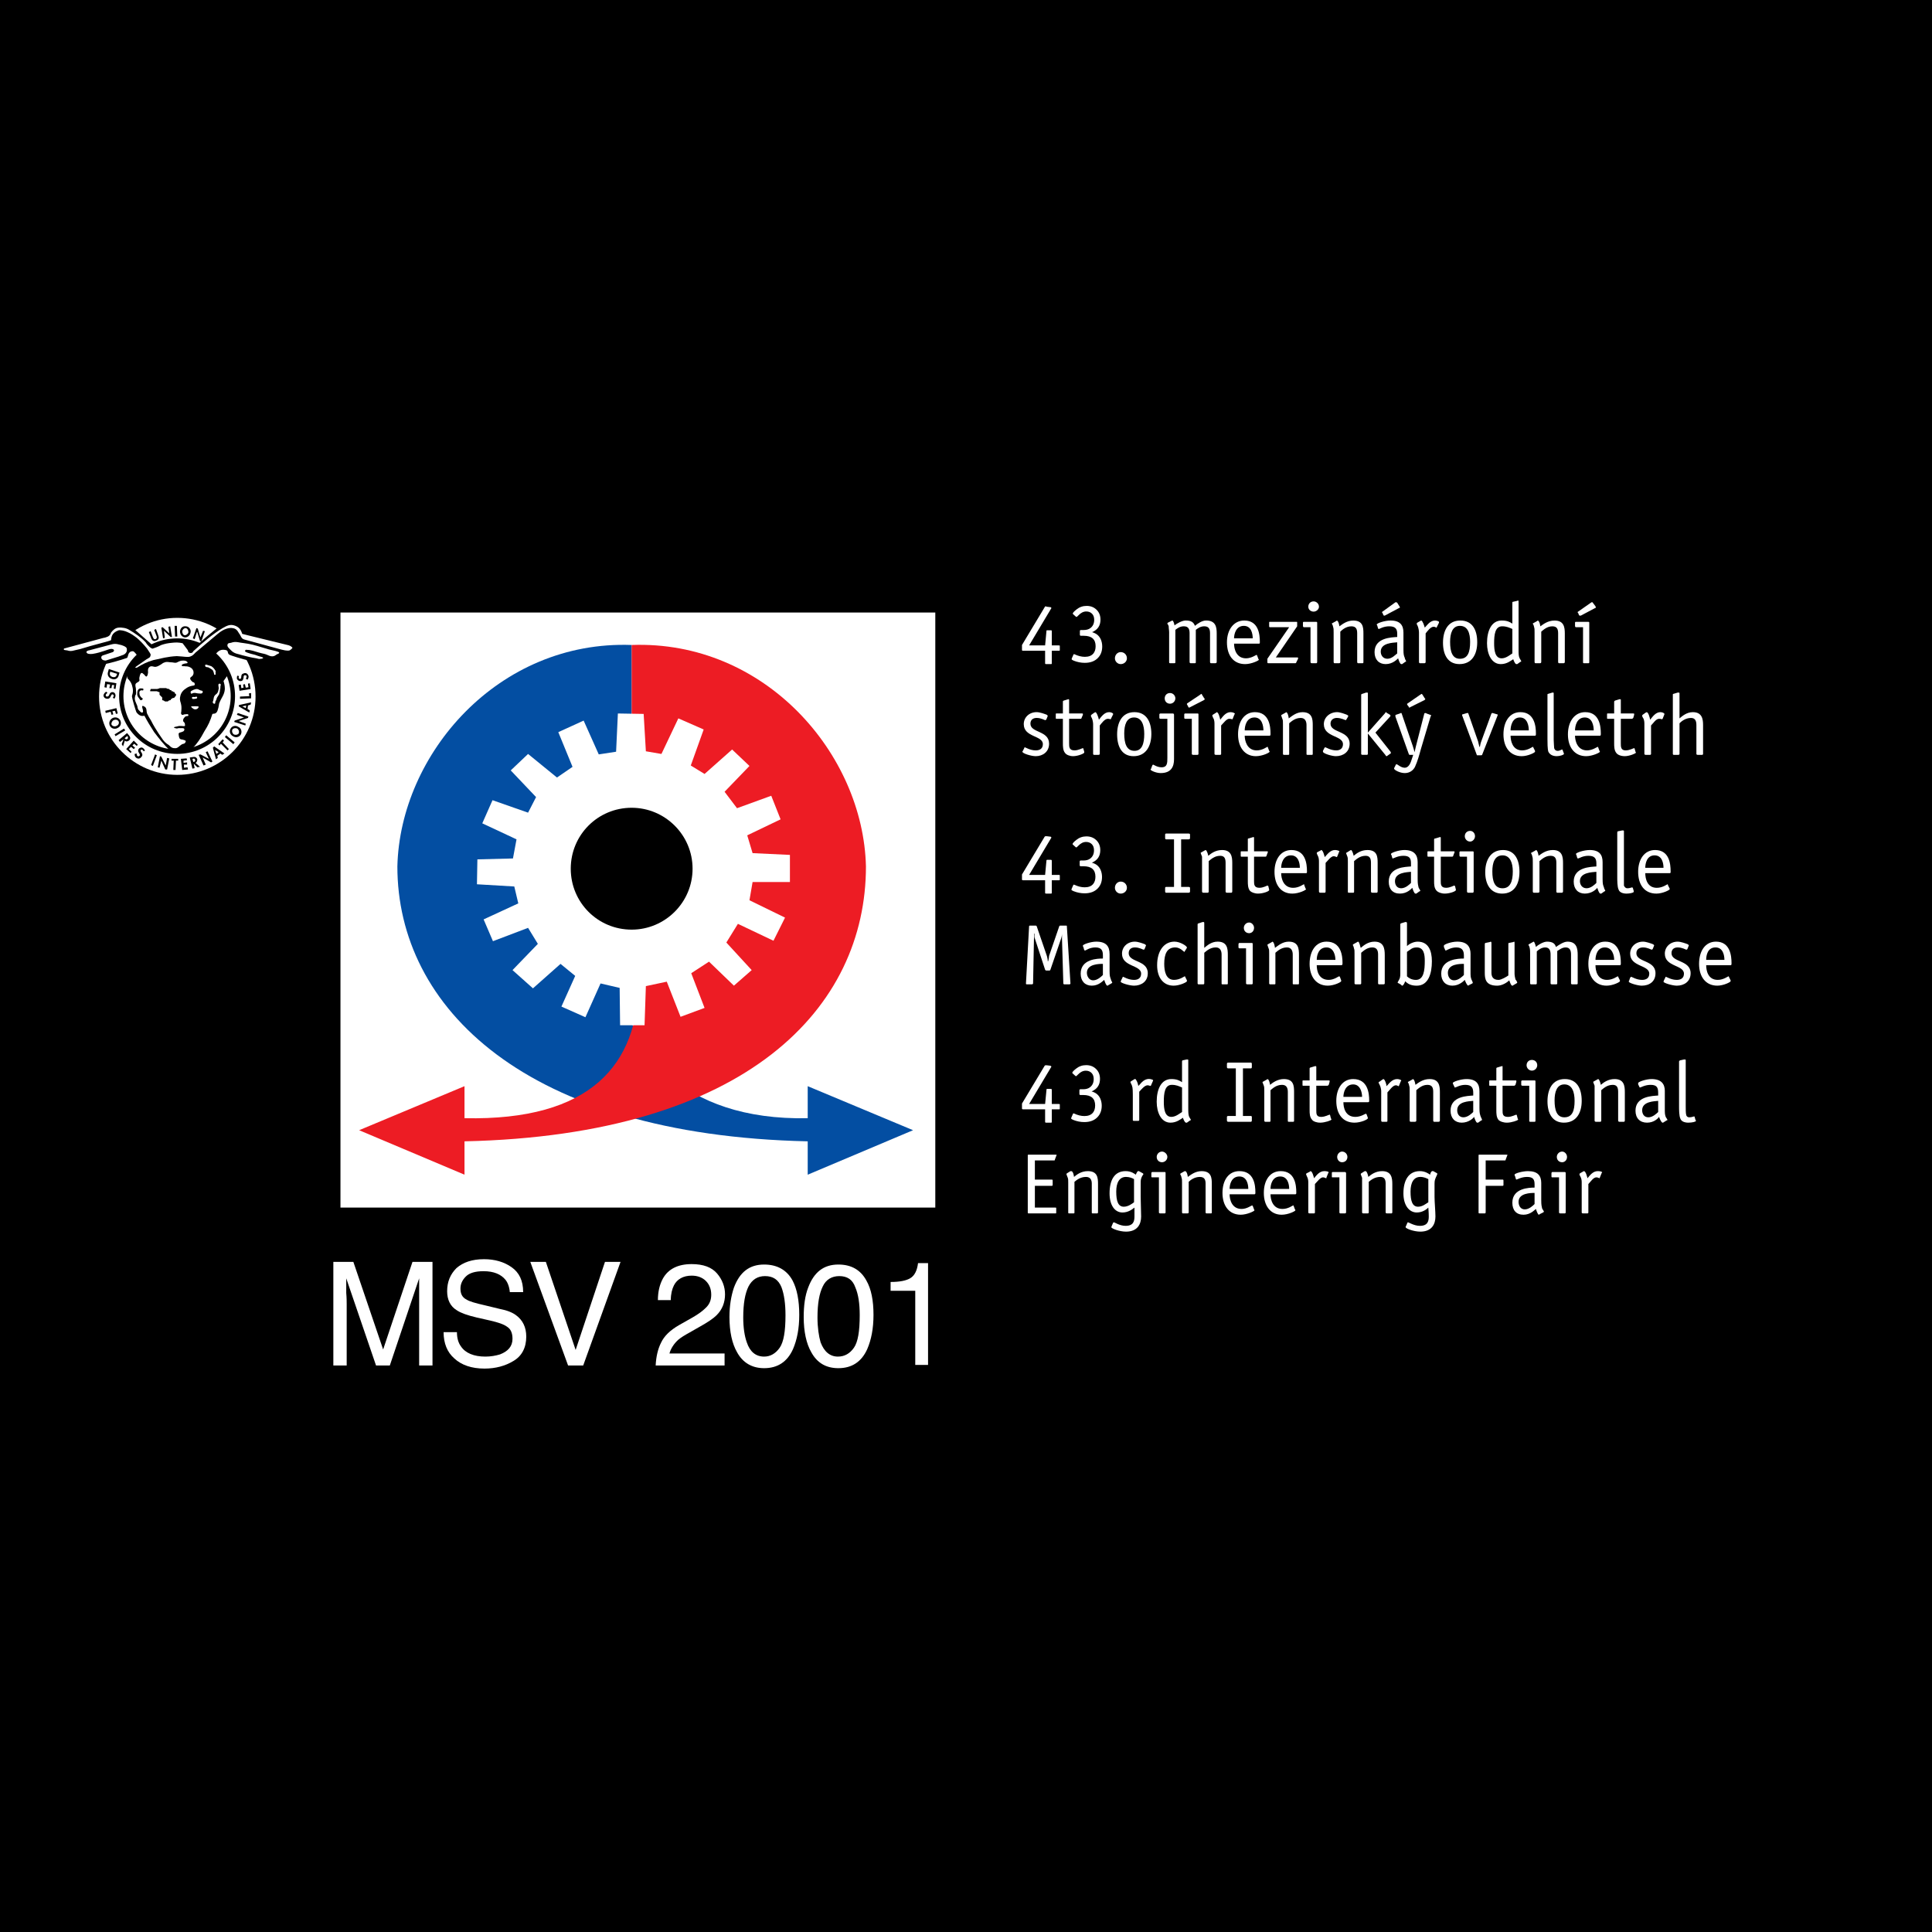 <?xml version="1.0" encoding="utf-8"?>
<!-- Generator: Adobe Illustrator 13.0.0, SVG Export Plug-In . SVG Version: 6.00 Build 14948)  -->
<!DOCTYPE svg PUBLIC "-//W3C//DTD SVG 1.0//EN" "http://www.w3.org/TR/2001/REC-SVG-20010904/DTD/svg10.dtd">
<svg version="1.0" id="Layer_1" xmlns="http://www.w3.org/2000/svg" xmlns:xlink="http://www.w3.org/1999/xlink" x="0px" y="0px"
	 width="192.756px" height="192.756px" viewBox="0 0 192.756 192.756" enable-background="new 0 0 192.756 192.756"
	 xml:space="preserve">
<g>
	<polygon fill-rule="evenodd" clip-rule="evenodd" points="0,0 192.756,0 192.756,192.756 0,192.756 0,0 	"/>
	<polygon fill-rule="evenodd" clip-rule="evenodd" stroke="#000000" stroke-width="0.432" stroke-miterlimit="2.613" points="
		14.541,61.2 13.875,61.466 13.919,62.042 13.387,62.264 12.855,61.999 12.412,62.354 9.662,65.637 9.396,66.125 9.706,66.524 
		9.528,67.234 8.908,67.412 8.908,68.122 9.307,68.477 9.307,69.143 8.73,69.453 8.774,70.164 9.307,70.252 9.396,71.051 
		8.908,71.405 9.218,72.16 9.706,72.204 10.017,72.915 9.706,73.402 10.061,74.023 10.593,73.979 10.992,74.556 10.771,75 
		11.303,75.666 11.924,75.488 12.456,76.021 12.367,76.553 12.899,76.952 13.432,76.642 14.142,77.041 14.053,77.573 14.896,77.884 
		15.206,77.485 16.182,77.751 16.182,78.239 16.98,78.328 17.202,77.839 18,77.839 18.222,78.328 19.065,78.284 19.198,77.707 
		19.952,77.573 20.351,77.973 21.061,77.707 21.149,77.085 21.859,76.819 22.259,77.085 22.879,76.597 22.835,76.109 23.367,75.709 
		23.811,75.887 24.343,75.311 24.21,74.778 24.698,74.245 25.097,74.379 25.541,73.713 25.23,73.181 25.541,72.559 26.028,72.559 
		26.206,71.805 25.851,71.494 25.984,70.785 26.472,70.562 26.517,69.808 26.028,69.498 26.028,68.743 26.472,68.432 26.383,67.767 
		25.763,67.589 25.629,66.747 26.028,66.48 25.94,66.081 22.214,62.531 22.303,62.042 21.682,61.643 21.283,61.954 20.617,61.643 
		20.617,61.111 19.774,60.889 19.464,61.333 18.666,61.2 18.488,60.756 17.779,60.711 17.557,61.155 16.891,61.2 16.537,60.711 
		15.827,60.845 15.783,61.333 14.984,61.643 14.541,61.2 14.541,61.2 14.541,61.2 	"/>
	<path fill-rule="evenodd" clip-rule="evenodd" fill="#FFFFFF" d="M9.883,69.498c0-4.349,3.504-7.854,7.807-7.854
		c4.303,0,7.807,3.506,7.807,7.854c0,4.304-3.504,7.81-7.807,7.81C13.387,77.307,9.883,73.802,9.883,69.498L9.883,69.498
		L9.883,69.498L9.883,69.498L9.883,69.498z"/>
	<path fill="none" stroke="#000000" stroke-width="0.432" stroke-miterlimit="2.613" d="M12.101,69.453
		c0-3.062,2.484-5.547,5.588-5.547c3.061,0,5.545,2.485,5.545,5.547S20.75,75,17.689,75C14.585,75,12.101,72.515,12.101,69.453
		 M12.101,69.453L12.101,69.453L12.101,69.453"/>
	<path fill-rule="evenodd" clip-rule="evenodd" d="M15.073,63.64c0.088,0.266,0.266,0.399,0.532,0.266
		c0.266-0.088,0.266-0.311,0.178-0.532l0,0l-0.222-0.621l-0.177,0.088l0.222,0.577l0,0c0.044,0.088,0.089,0.266-0.089,0.354
		c-0.177,0.045-0.221-0.133-0.266-0.222l0,0l-0.222-0.577l-0.177,0.089L15.073,63.64L15.073,63.64L15.073,63.64L15.073,63.64z"/>
	<polygon fill-rule="evenodd" clip-rule="evenodd" points="16.271,63.685 16.448,63.64 16.359,62.93 16.359,62.93 17.024,63.551 
		17.157,63.551 16.98,62.487 16.803,62.531 16.891,63.196 16.891,63.196 16.226,62.575 16.093,62.62 16.271,63.685 16.271,63.685 
		16.271,63.685 	"/>
	<polygon fill-rule="evenodd" clip-rule="evenodd" points="17.646,62.442 17.424,62.442 17.468,63.507 17.689,63.507 17.646,62.442 
		17.646,62.442 17.646,62.442 	"/>
	<path fill-rule="evenodd" clip-rule="evenodd" d="M18.444,63.596c0.311,0,0.533-0.222,0.577-0.532
		c0.044-0.267-0.178-0.577-0.488-0.577c-0.31-0.045-0.532,0.177-0.576,0.488C17.956,63.285,18.134,63.551,18.444,63.596
		L18.444,63.596L18.444,63.596L18.444,63.596L18.444,63.596z M18.532,62.664c0.178,0.044,0.267,0.222,0.267,0.399
		c0,0.133-0.178,0.311-0.355,0.311c-0.178,0-0.266-0.222-0.266-0.399C18.222,62.797,18.355,62.664,18.532,62.664L18.532,62.664
		L18.532,62.664L18.532,62.664L18.532,62.664z"/>
	<polygon fill-rule="evenodd" clip-rule="evenodd" points="19.243,63.685 19.419,63.773 19.641,63.063 19.686,63.063 19.952,63.951 
		20.085,63.996 20.44,62.975 20.263,62.93 19.996,63.596 19.996,63.596 19.73,62.708 19.597,62.664 19.243,63.685 19.243,63.685 
		19.243,63.685 	"/>
	<path fill-rule="evenodd" clip-rule="evenodd" d="M10.859,66.747l-0.088,0.31l0,0c-0.089,0.311,0.088,0.577,0.355,0.666
		c0.31,0.133,0.621,0,0.709-0.31l0,0l0.089-0.311L10.859,66.747L10.859,66.747L10.859,66.747L10.859,66.747z M11.702,67.234
		l-0.044,0.044l0,0c-0.044,0.266-0.222,0.311-0.444,0.266c-0.222-0.089-0.311-0.222-0.222-0.488l0,0v-0.044L11.702,67.234
		L11.702,67.234L11.702,67.234L11.702,67.234z"/>
	<polygon fill-rule="evenodd" clip-rule="evenodd" points="11.347,68.699 11.524,68.743 11.613,68.167 10.504,67.989 10.416,68.566 
		10.637,68.61 10.682,68.255 10.992,68.299 10.903,68.654 11.125,68.654 11.169,68.344 11.392,68.344 11.347,68.699 11.347,68.699 
		11.347,68.699 	"/>
	<path fill-rule="evenodd" clip-rule="evenodd" d="M11.392,69.719c0.088-0.088,0.133-0.222,0.133-0.311
		c0-0.222-0.133-0.355-0.311-0.355c-0.177,0-0.266,0.133-0.311,0.266c-0.044,0.089-0.088,0.178-0.222,0.178
		c-0.088,0-0.133-0.044-0.133-0.133s0.088-0.177,0.178-0.222l0,0l-0.133-0.133l0,0c-0.133,0.089-0.222,0.178-0.266,0.355
		c0,0.222,0.177,0.355,0.399,0.355c0.354,0,0.31-0.444,0.487-0.444c0.089,0,0.133,0.089,0.133,0.133
		c0,0.089-0.044,0.133-0.088,0.177l0,0L11.392,69.719L11.392,69.719L11.392,69.719L11.392,69.719z"/>
	<polygon fill-rule="evenodd" clip-rule="evenodd" points="11.569,71.228 11.746,71.184 11.613,70.651 10.504,70.917 10.549,71.139 
		11.037,71.006 11.125,71.317 11.303,71.272 11.214,70.962 11.48,70.917 11.569,71.228 11.569,71.228 11.569,71.228 	"/>
	<path fill-rule="evenodd" clip-rule="evenodd" d="M10.948,72.382c0.133,0.311,0.487,0.399,0.753,0.266
		c0.311-0.133,0.444-0.444,0.311-0.754c-0.133-0.266-0.443-0.399-0.754-0.266C10.992,71.76,10.815,72.071,10.948,72.382
		L10.948,72.382L10.948,72.382L10.948,72.382L10.948,72.382z M11.835,71.982c0.089,0.178-0.044,0.399-0.222,0.443
		c-0.133,0.089-0.399,0.045-0.488-0.132c-0.044-0.178,0.088-0.4,0.221-0.444C11.524,71.76,11.746,71.805,11.835,71.982
		L11.835,71.982L11.835,71.982L11.835,71.982L11.835,71.982z"/>
	<polygon fill-rule="evenodd" clip-rule="evenodd" points="12.5,72.87 12.367,72.692 11.436,73.269 11.524,73.447 12.5,72.87 
		12.5,72.87 12.5,72.87 	"/>
	<path fill-rule="evenodd" clip-rule="evenodd" d="M12.456,73.89c0.133,0.133,0.266,0.089,0.399,0
		c0.178-0.133,0.178-0.311,0.044-0.488l0,0l-0.222-0.266l-0.843,0.71l0.133,0.177l0.355-0.266l0,0l-0.177,0.488l0.133,0.222
		L12.456,73.89L12.456,73.89L12.456,73.89L12.456,73.89z M12.678,73.447h0.044l0,0c0.044,0.089,0.088,0.177,0,0.266
		c-0.133,0.089-0.178,0.044-0.266-0.044l0,0h-0.044L12.678,73.447L12.678,73.447L12.678,73.447L12.678,73.447z"/>
	<polygon fill-rule="evenodd" clip-rule="evenodd" points="13.653,74.423 13.742,74.29 13.343,73.89 12.589,74.734 13.033,75.133 
		13.122,75 12.855,74.734 13.077,74.512 13.343,74.734 13.476,74.601 13.21,74.379 13.387,74.201 13.653,74.423 13.653,74.423 
		13.653,74.423 	"/>
	<path fill-rule="evenodd" clip-rule="evenodd" d="M14.452,74.911c0-0.089-0.089-0.222-0.177-0.266
		c-0.133-0.133-0.355-0.044-0.444,0.089c-0.089,0.133-0.044,0.266,0.044,0.399c0.044,0.089,0.133,0.178,0.044,0.266
		c-0.044,0.045-0.133,0.089-0.177,0.045c-0.089-0.045-0.133-0.178-0.089-0.267l0,0l-0.221,0.044l0,0
		c0,0.177,0.044,0.311,0.177,0.399c0.222,0.133,0.399,0.044,0.532-0.133c0.221-0.311-0.222-0.488-0.089-0.666
		c0-0.044,0.089-0.044,0.177,0c0.045,0.044,0.089,0.089,0.089,0.133l0,0L14.452,74.911L14.452,74.911L14.452,74.911L14.452,74.911z"
		/>
	<polygon fill-rule="evenodd" clip-rule="evenodd" points="15.649,75.355 15.472,75.266 15.073,76.331 15.25,76.42 15.649,75.355 
		15.649,75.355 15.649,75.355 	"/>
	<polygon fill-rule="evenodd" clip-rule="evenodd" points="15.739,76.553 15.916,76.597 16.093,75.887 16.093,75.887 16.492,76.775 
		16.67,76.775 16.891,75.666 16.67,75.621 16.537,76.375 16.537,76.375 16.093,75.488 15.96,75.444 15.739,76.553 15.739,76.553 
		15.739,76.553 	"/>
	<polygon fill-rule="evenodd" clip-rule="evenodd" points="17.557,75.887 17.779,75.887 17.779,75.709 17.113,75.709 17.113,75.887 
		17.335,75.887 17.291,76.819 17.512,76.819 17.557,75.887 17.557,75.887 17.557,75.887 	"/>
	<polygon fill-rule="evenodd" clip-rule="evenodd" points="18.666,75.843 18.621,75.666 18.044,75.709 18.178,76.819 18.755,76.775 
		18.71,76.553 18.355,76.597 18.355,76.287 18.666,76.287 18.666,76.064 18.311,76.109 18.311,75.887 18.666,75.843 18.666,75.843 
		18.666,75.843 	"/>
	<path fill-rule="evenodd" clip-rule="evenodd" d="M19.508,76.109c0.133-0.045,0.177-0.222,0.177-0.355
		c-0.088-0.222-0.266-0.267-0.443-0.222l0,0l-0.311,0.044l0.266,1.109l0.222-0.044l-0.088-0.444l0,0l0.354,0.355l0.267-0.044
		L19.508,76.109L19.508,76.109L19.508,76.109L19.508,76.109z M19.198,75.709h0.045l0,0c0.088-0.044,0.177-0.044,0.221,0.089
		c0.044,0.133-0.044,0.222-0.177,0.222l0,0l0,0L19.198,75.709L19.198,75.709L19.198,75.709L19.198,75.709z"/>
	<polygon fill-rule="evenodd" clip-rule="evenodd" points="20.307,76.375 20.528,76.287 20.218,75.577 20.218,75.577 21.061,76.064 
		21.194,75.977 20.706,74.956 20.528,75.044 20.839,75.709 20.839,75.709 19.996,75.266 19.819,75.311 20.307,76.375 20.307,76.375 
		20.307,76.375 	"/>
	<path fill-rule="evenodd" clip-rule="evenodd" d="M21.992,75.177l0.177,0.133l0.222-0.133l-1.02-0.71l-0.133,0.133l0.311,1.154
		l0.178-0.133l-0.044-0.222L21.992,75.177L21.992,75.177L21.992,75.177L21.992,75.177z M21.814,75.044l-0.222,0.177l-0.132-0.399
		l0,0L21.814,75.044L21.814,75.044L21.814,75.044L21.814,75.044z"/>
	<polygon fill-rule="evenodd" clip-rule="evenodd" points="22.214,74.068 22.347,73.89 22.214,73.757 21.771,74.245 21.903,74.379 
		22.037,74.201 22.702,74.867 22.835,74.734 22.214,74.068 22.214,74.068 22.214,74.068 	"/>
	<polygon fill-rule="evenodd" clip-rule="evenodd" points="22.569,73.358 22.436,73.536 23.278,74.245 23.411,74.068 22.569,73.358 
		22.569,73.358 22.569,73.358 	"/>
	<path fill-rule="evenodd" clip-rule="evenodd" d="M24.032,73.269c0.133-0.266,0.044-0.621-0.266-0.754
		c-0.266-0.178-0.621-0.089-0.754,0.177c-0.177,0.266-0.044,0.621,0.222,0.754C23.5,73.624,23.855,73.58,24.032,73.269
		L24.032,73.269L24.032,73.269L24.032,73.269L24.032,73.269z M23.19,72.781c0.088-0.133,0.311-0.177,0.488-0.089
		c0.133,0.089,0.222,0.311,0.133,0.488c-0.089,0.133-0.311,0.177-0.488,0.088C23.19,73.181,23.101,72.958,23.19,72.781L23.19,72.781
		L23.19,72.781L23.19,72.781L23.19,72.781z"/>
	<polygon fill-rule="evenodd" clip-rule="evenodd" points="24.476,72.382 24.521,72.204 23.811,71.938 23.811,71.938 24.742,71.628 
		24.787,71.494 23.722,71.139 23.633,71.317 24.343,71.583 24.343,71.583 23.411,71.894 23.367,72.026 24.476,72.382 24.476,72.382 
		24.476,72.382 	"/>
	<path fill-rule="evenodd" clip-rule="evenodd" d="M24.742,70.385l0.266-0.089l0.044-0.222l-1.197,0.266l-0.044,0.134l1.064,0.621
		l0.045-0.222l-0.222-0.133L24.742,70.385L24.742,70.385L24.742,70.385L24.742,70.385z M24.564,70.385l-0.044,0.266l-0.355-0.177
		l0,0L24.564,70.385L24.564,70.385L24.564,70.385L24.564,70.385z"/>
	<polygon fill-rule="evenodd" clip-rule="evenodd" points="23.944,69.498 23.944,69.719 25.052,69.675 25.052,69.143 24.831,69.187 
		24.875,69.453 23.944,69.498 23.944,69.498 23.944,69.498 	"/>
	<polygon fill-rule="evenodd" clip-rule="evenodd" points="24.032,68.299 23.811,68.344 23.899,68.92 25.008,68.743 24.92,68.167 
		24.742,68.21 24.787,68.566 24.521,68.61 24.432,68.255 24.254,68.299 24.299,68.61 24.077,68.654 24.032,68.299 24.032,68.299 
		24.032,68.299 	"/>
	<path fill-rule="evenodd" clip-rule="evenodd" d="M23.678,67.412c-0.044,0.089-0.044,0.222-0.044,0.31
		c0.088,0.178,0.266,0.267,0.443,0.222c0.178-0.044,0.178-0.178,0.222-0.311c0-0.089,0-0.222,0.088-0.266
		c0.089,0,0.177,0,0.222,0.088c0,0.089-0.045,0.222-0.089,0.266l0,0l0.178,0.089l0,0c0.088-0.133,0.132-0.267,0.088-0.399
		c-0.088-0.222-0.266-0.311-0.488-0.222c-0.355,0.089-0.133,0.488-0.311,0.532c-0.088,0.044-0.132,0-0.177-0.088
		c0-0.044,0-0.133,0.044-0.178l0,0L23.678,67.412L23.678,67.412L23.678,67.412L23.678,67.412z"/>
	<path fill-rule="evenodd" clip-rule="evenodd" d="M6.113,64.572l4.657-1.375l0,0c0.266-0.709,0.754-0.887,1.419-0.932
		c0.354,0,0.577,0.045,0.887,0.223l0,0l2.218,1.952l1.419-0.443l1.552-0.045l1.508,0.311l0.798-0.71l1.242-1.021l0.799-0.311l0,0
		c0.399-0.178,0.976-0.089,1.153,0c0.266,0.178,0.488,0.355,0.709,0.799l0,0l4.879,1.242l0,0c0.133,0.089,0.222,0.089,0.311,0.267
		c0.133,0.266-0.932,0.71-1.287,0.621c-0.177,0.266-0.311,0.355-0.621,0.443c-0.266,0.089-0.488,0.089-0.754,0
		c-0.222,0.223-0.399,0.355-0.71,0.444c-0.222,0.088-0.709,0.133-1.109-0.045c-0.976-0.222-2.307-0.621-2.351-0.71
		c-0.177-0.177,0-0.399-0.399-0.443c-0.488-0.089-0.798,0.222-0.975,0.532l0,0l0.443,0.488l0.71,1.065l0.133,0.399l-0.443,0.621l0,0
		c0.088,0.311,0.132,0.488,0.132,0.798c-0.044,0.622-0.354,0.843-0.577,1.465c0,0.044-0.088,0.71-0.266,0.887
		c-0.132,0.133-0.222,0.089-0.399,0.133c-0.222,0.71-0.399,1.109-0.798,1.73c-0.399,0.754-0.666,1.154-1.242,1.775l0,0l-1.109,0.222
		l-1.064-0.044l0,0c-0.665-0.666-1.02-1.109-1.597-1.864c-0.399-0.622-0.621-0.976-0.976-1.642
		c-0.311,0.089-0.577-0.044-0.798-0.354c-0.044-0.089-0.399-1.198-0.444-1.598c0.133-0.399,0.133-0.666,0-1.109
		c-0.088-0.267-0.222-0.444-0.443-0.666l0,0l-0.089-0.488l0.444-0.887l0.709-0.799l0,0c-0.222-0.266-0.399-0.532-0.532-0.532
		c-0.532,0-0.444,0.577-0.577,0.666c-0.621,0.222-1.863,0.577-2.262,0.621c-0.399,0-0.576-0.311-0.798-0.621
		c-0.311,0.133-0.488,0.088-0.887,0.044c-0.31-0.044-0.443-0.222-0.576-0.443l0,0l-0.887,0.133l0,0
		c-0.444,0.044-1.597-0.444-1.464-0.532C5.936,64.75,5.98,64.661,6.113,64.572L6.113,64.572L6.113,64.572L6.113,64.572L6.113,64.572
		z"/>
	<path fill-rule="evenodd" clip-rule="evenodd" fill="#FFFFFF" d="M22.214,62.664c0.399-0.222,0.71-0.4,1.153-0.266
		c0.444,0.133,0.665,0.399,0.798,0.843l0,0l0.709,0.178l3.814,0.932l0,0c0.178,0.044,0.311,0.089,0.444,0.222
		c0.133,0.044-0.088,0.222-0.222,0.311c-0.266,0.089-0.665-0.044-0.886-0.089l0,0l-3.593-0.976l0,0
		c-0.4-0.089-0.355-0.355-0.577-0.622c-0.178-0.311-0.311-0.488-0.666-0.532c-0.222-0.044-0.799,0-1.464,0.577l0,0l-2.218,1.864l0,0
		c-0.177,0.177-0.266,0.311-0.532,0.399c-0.267,0.088-0.533,0-1.331-0.044c-0.932,0.044-1.508,0.222-2.351,0.399
		c-0.621,0.178-1.065,0.399-1.642,0.754l0,0h-0.177l0.133-0.132l1.02-0.71l0,0c0.311-0.178,0.354-0.178,0.399-0.399
		c0.045-0.089-0.088-0.266-0.354-0.666c-0.355-0.444-0.754-0.843-1.021-1.065c-0.354-0.266-0.532-0.399-0.931-0.577
		c-0.266-0.133-0.71-0.222-0.887-0.178c-0.754,0.266-0.709,0.754-0.754,0.976c-0.044,0.089-1.819,0.488-3.061,0.888l0,0
		l-0.577,0.133l0,0c-0.311,0.089-0.488,0.089-0.754,0c-0.133,0-0.222-0.044-0.311-0.044l0,0v-0.133l3.948-1.065l0,0
		c0.088,0,0.354-0.089,0.443-0.133c0.178-0.088,0.266-0.222,0.311-0.399c0.222-0.266,0.399-0.443,0.709-0.488
		c0.399-0.044,0.843,0.044,1.109,0.222c0.533,0.311,1.198,0.754,1.641,1.242c0.177,0.311,0.577,0.666,0.709,0.622
		c0.133-0.044,0.533-0.177,0.843-0.355c0.399-0.133,0.621-0.178,1.064-0.222c0.399-0.044,0.666-0.044,1.065,0.044l0,0l0.533,0.71
		l0,0c0,0.177,0.132,0.266,0.266,0.266c0.133,0,0.222-0.044,0.266-0.177C20.396,63.951,21.327,63.196,22.214,62.664L22.214,62.664
		L22.214,62.664L22.214,62.664L22.214,62.664z"/>
	<path fill-rule="evenodd" clip-rule="evenodd" fill="#FFFFFF" d="M11.879,64.306c0.311,0.044,0.709,0.222,0.754,0.355
		c0.089,0.311-0.044,0.532-0.311,0.665l0,0l-0.488,0.178l-1.286,0.399l0,0c-0.222,0-0.443-0.088-0.443-0.311
		c0-0.222,0.266-0.222,0.488-0.311l0,0l0.665-0.222l0,0c0.266-0.177,0.044-0.355-0.222-0.311c-0.178,0-0.931,0.355-1.774,0.488
		c-0.31,0.044-0.577,0-0.621-0.133c-0.089-0.089,0.133-0.222,0.266-0.222l0,0l2.173-0.577l0,0
		C11.392,64.217,11.569,64.217,11.879,64.306L11.879,64.306L11.879,64.306L11.879,64.306L11.879,64.306z"/>
	<path fill-rule="evenodd" clip-rule="evenodd" fill="#FFFFFF" d="M27.847,65.104c0-0.089-0.622-0.222-1.02-0.311
		c-0.932-0.266-1.464-0.487-2.44-0.621c-0.532-0.044-0.843-0.222-1.331-0.044c-0.133,0.044-0.31,0-0.355,0.178
		c-0.088,0.222,0.222,0.443,0.444,0.666c0.311,0.266,0.621,0.266,1.02,0.399c0.533,0.133,0.843,0.222,1.42,0.311
		c0.177,0.044,0.266,0.089,0.443,0.044c0.044,0,0.133,0,0.177-0.044c0.222-0.089-0.31-0.177-0.532-0.266
		c-0.31-0.133-0.532-0.133-0.887-0.266c-0.133-0.044-0.443-0.133-0.311-0.266c0.044-0.089,0.133-0.044,0.222-0.044
		c0.222,0,0.31,0.044,0.532,0.088c0.443,0.133,0.71,0.222,1.153,0.311c0.355,0.088,0.577,0.311,0.932,0.222
		c0.133-0.044,0.177-0.089,0.311-0.178C27.714,65.238,27.891,65.193,27.847,65.104L27.847,65.104L27.847,65.104L27.847,65.104
		L27.847,65.104z"/>
	<path fill-rule="evenodd" clip-rule="evenodd" fill="#FFFFFF" d="M21.105,66.48c-0.089-0.044-0.134-0.044-0.267-0.089
		c-0.133-0.044-0.355-0.133-0.355-0.044c-0.044,0.044,0,0.089,0,0.133c0.088,0.132,0.222,0.044,0.355,0.132
		c0.178,0.089,0.222,0.134,0.355,0.222c0.089,0.089,0.089,0.178,0.133,0.266c0.044,0.089,0,0.267,0.134,0.222
		c0.088,0,0.043-0.133,0.043-0.222c0.044-0.133,0-0.177-0.088-0.311C21.327,66.658,21.238,66.569,21.105,66.48L21.105,66.48
		L21.105,66.48L21.105,66.48L21.105,66.48z"/>
	<path fill-rule="evenodd" clip-rule="evenodd" fill="#FFFFFF" d="M21.992,68.477c0-0.089,0.089-0.178,0-0.222
		c0-0.044-0.044-0.044-0.089-0.044c-0.222,0-0.044,0.355-0.089,0.532c-0.044,0.178-0.044,0.267-0.133,0.4
		c-0.089,0.133-0.178,0.133-0.266,0.266c-0.133,0.177-0.089,0.444-0.178,0.577c-0.044,0.133,0.045,0.222,0.133,0.222
		c0.133,0.044,0.089-0.133,0.133-0.267c0.089-0.088,0.089-0.177,0.134-0.31c0.088-0.133,0.133-0.222,0.221-0.355
		c0.044-0.177,0.089-0.266,0.089-0.443C21.992,68.699,21.992,68.61,21.992,68.477L21.992,68.477L21.992,68.477L21.992,68.477
		L21.992,68.477z"/>
	<path fill-rule="evenodd" clip-rule="evenodd" fill="#FFFFFF" d="M20.218,69.009c0-0.133-0.132-0.089-0.222-0.133
		c-0.133-0.044-0.222-0.134-0.355-0.134c-0.133,0-0.222,0.045-0.354,0.089c-0.133,0.088-0.266,0.088-0.266,0.222
		c0,0.089,0,0.089,0.044,0.133c0.044,0.088,0.133-0.044,0.222-0.044c0.222-0.044,0.354,0.044,0.532,0.044
		c0.133,0,0.267,0.044,0.355-0.044C20.218,69.098,20.263,69.054,20.218,69.009L20.218,69.009L20.218,69.009L20.218,69.009
		L20.218,69.009z"/>
	<path fill-rule="evenodd" clip-rule="evenodd" fill="#FFFFFF" d="M19.641,69.542c0-0.089-0.133,0-0.222,0
		c-0.088,0-0.222-0.044-0.266,0.044c0,0.045,0,0.133,0.044,0.133c0.045,0.044,0.399,0,0.443-0.044
		C19.686,69.631,19.686,69.586,19.641,69.542L19.641,69.542L19.641,69.542L19.641,69.542L19.641,69.542z"/>
	<path fill-rule="evenodd" clip-rule="evenodd" fill="#FFFFFF" d="M19.065,70.474c0.044,0.132,0.133,0.177,0.266,0.266
		c0.133,0.045,0.177,0.045,0.31,0c0.089-0.044,0.178-0.133,0.178-0.222C19.863,70.429,19.065,70.474,19.065,70.474L19.065,70.474
		L19.065,70.474L19.065,70.474L19.065,70.474z"/>
	<path fill-rule="evenodd" clip-rule="evenodd" fill="#FFFFFF" d="M18.666,66.037c-0.088-0.133-0.177-0.089-0.311-0.133
		c-0.177,0-0.311,0-0.488,0.088c-0.133,0.045-0.222,0.133-0.355,0.133c-0.177,0-0.266-0.044-0.399-0.044
		c-0.266,0-0.443-0.089-0.666,0c-0.177,0.044-0.266,0.133-0.399,0.222c-0.178,0.088-0.266,0.178-0.488,0.222
		c-0.222,0.044-0.399-0.133-0.621,0c-0.133,0.088-0.178,0.222-0.178,0.399c0.044,0.222-0.044,0.577-0.177,0.577
		c-0.089-0.045-0.133-0.133-0.222-0.222c-0.088-0.044-0.088-0.089-0.177-0.133c-0.177-0.044-0.222,0.222-0.266,0.399
		c-0.044,0.133,0,0.222,0,0.355c-0.088,0.177-0.31,0.177-0.399,0.355c-0.044,0.222,0.044,0.311,0.044,0.533
		c0,0.177,0.044,0.266,0,0.488c-0.044,0.089-0.089,0.133-0.089,0.222c-0.089,0.355,0.089,0.577,0.222,0.932
		c0.044,0.222,0.044,0.355,0.222,0.488c0.089,0.089,0.133,0.177,0.266,0.177c0.267-0.044-0.177-0.709,0.089-0.666
		c0.088,0.045,0.088,0.045,0.177,0.089c0.222,0.178,0.133,0.399,0.222,0.666c0.133,0.267,0.222,0.444,0.399,0.71
		c0.266,0.532,0.443,0.799,0.753,1.287c0.355,0.488,0.488,0.843,1.021,1.154c0.177,0.177,0.31,0.311,0.577,0.311
		c0.31,0.044,0.443-0.222,0.754-0.4c0.133-0.044,0.266-0.044,0.311-0.177c0.044-0.044,0.044-0.088,0.044-0.133
		c-0.044-0.089-0.177-0.089-0.266-0.133c-0.132-0.044-0.177,0-0.31-0.089c-0.133-0.133-0.133-0.488-0.133-0.532
		c0.089-0.133,0.177-0.089,0.266-0.133c0.089-0.044,0.177-0.044,0.266-0.133c0-0.045,0.044-0.089,0.044-0.133
		c0-0.177-0.266-0.133-0.443-0.133c-0.177-0.044-0.267,0.089-0.444,0c-0.044,0-0.088,0-0.133-0.044
		c-0.088-0.089,0.177-0.089,0.31-0.133c0.133-0.045,0.178-0.045,0.355-0.045c0.133,0,0.355,0.045,0.399,0
		c0.044-0.044,0-0.132,0-0.222c0-0.133-0.178-0.178-0.178-0.311c0-0.178,0.089-0.266,0.222-0.399c0.089-0.089,0.311,0,0.311-0.133
		c0-0.178-0.222-0.089-0.399-0.089c-0.089,0-0.133,0.089-0.222,0.044c-0.133-0.044-0.133-0.178-0.089-0.311
		c0.045-0.532,0-0.621-0.044-0.843c-0.088-0.267-0.133-0.444-0.044-0.755c0.089-0.355,0.311-0.577,0.666-0.799
		c0.222-0.133,0.399-0.178,0.709-0.222c0.044-0.044,0.089-0.133,0.044-0.178c0-0.133-0.133-0.133-0.222-0.177
		c-0.089-0.133-0.221-0.178-0.221-0.355c0-0.133,0.221-0.177,0.266-0.311c0.088-0.133,0.088-0.267,0.044-0.444
		c-0.089-0.222-0.222-0.311-0.444-0.399c-0.133-0.044-0.222-0.044-0.354-0.044c-0.133-0.044-0.354,0.044-0.354-0.089
		c0-0.133,0.177-0.133,0.266-0.177c0.133-0.044,0.355,0,0.311-0.133C18.71,66.081,18.71,66.037,18.666,66.037L18.666,66.037
		L18.666,66.037L18.666,66.037L18.666,66.037z"/>
	<path fill-rule="evenodd" clip-rule="evenodd" d="M14.275,68.699c0,0-0.267-0.044-0.355,0c-0.177,0.089-0.222,0.266-0.222,0.444
		c-0.044,0.222,0.044,0.355,0.178,0.532c0.088,0.089,0.088,0.222,0.222,0.178c0.044,0,0.088-0.044,0.133-0.089
		c0.045-0.133-0.133-0.133-0.177-0.222c-0.089-0.133-0.133-0.178-0.133-0.311c0-0.089-0.044-0.133,0-0.222
		c0.044-0.089,0.089-0.133,0.178-0.133c0.044-0.044,0.088,0.044,0.178,0C14.319,68.832,14.319,68.743,14.275,68.699L14.275,68.699
		L14.275,68.699L14.275,68.699L14.275,68.699z"/>
	<path fill-rule="evenodd" clip-rule="evenodd" d="M15.916,68.654h0.666l0,0c0,0,0.089,0.088,0.31,0.088
		c0,0.089,0.133,0.134,0.222,0.134l0,0v0.088h0.133l0,0c0.045,0.089,0.089,0.089,0.178,0.089c0,0.133,0.044,0.178,0.133,0.178l0,0
		v0.177l0,0c0,0-0.177,0.177-0.177,0.222c-0.088,0-0.222,0-0.222,0.088c-0.089,0-0.133,0.044-0.133,0.133
		c-0.044,0-0.266,0.044-0.266,0.133l0,0h-0.311l0,0c0,0-0.044-0.089-0.266-0.133l0,0v-0.267l0,0
		c-0.088-0.088-0.222-0.222-0.266-0.266l0,0v-0.266l0,0c-0.222,0,0-0.044-0.222-0.044l0,0v-0.044h-0.71v-0.133l0,0
		c0.089-0.044,0.044,0,0.044-0.089l0,0h0.71l0,0C15.827,68.61,15.827,68.788,15.916,68.654L15.916,68.654L15.916,68.654
		L15.916,68.654L15.916,68.654z"/>
	<polygon fill-rule="evenodd" clip-rule="evenodd" fill="#FFFFFF" points="33.569,60.711 93.758,60.711 93.758,120.928 
		33.569,120.928 33.569,60.711 33.569,60.711 33.569,60.711 	"/>
	<path fill-rule="evenodd" clip-rule="evenodd" d="M93.758,60.268H33.125v61.059h61.033V60.268H93.758L93.758,60.268L93.758,60.268z
		 M93.315,61.111c0,0.799,0,58.573,0,59.372c-0.798,0-58.548,0-59.347,0c0-0.799,0-58.573,0-59.372
		C34.767,61.111,92.517,61.111,93.315,61.111L93.315,61.111L93.315,61.111L93.315,61.111z"/>
	<path fill-rule="evenodd" clip-rule="evenodd" fill="#034EA2" d="M63.021,75.621V64.35l0,0
		c-13.307-0.488-23.109,10.872-23.375,22.098c0,14.022,12.686,26.802,40.939,27.423l0,0v3.328l10.512-4.438l-10.512-4.393v3.195l0,0
		c-12.597,0.266-18.23-7.012-18.452-13.846l0,0l-6.476-5.191V82.321l0,0C57.298,77.707,60.803,75.532,63.021,75.621L63.021,75.621
		L63.021,75.621L63.021,75.621L63.021,75.621z"/>
	<path fill-rule="evenodd" clip-rule="evenodd" fill="#ED1C24" d="M63.021,75.621V64.35l0,0
		c13.306-0.488,23.109,10.872,23.375,22.098c0,14.022-11.754,26.802-40.053,27.423l0,0v3.328l-10.512-4.438l10.512-4.393v3.195l0,0
		c12.597,0.266,17.343-5.326,17.387-13.756l0,0l6.653-5.281V82.321l0,0C68.742,77.707,65.238,75.532,63.021,75.621L63.021,75.621
		L63.021,75.621L63.021,75.621L63.021,75.621z"/>
	<polygon fill-rule="evenodd" clip-rule="evenodd" fill="#FFFFFF" points="65.992,75.222 64.439,74.956 64.218,71.228 
		61.646,71.184 61.468,75 59.738,75.266 58.23,71.894 55.702,73.047 57.121,76.509 55.569,77.573 52.686,75.222 50.956,76.864 
		53.484,79.526 52.686,81.079 49.138,79.836 48.117,82.144 51.533,83.742 51.178,85.649 47.629,85.739 47.585,88.224 51.311,88.445 
		51.71,90.131 48.25,91.729 49.182,93.903 52.686,92.572 53.662,94.169 51.133,96.788 53.173,98.607 55.924,96.167 57.388,97.365 
		56.013,100.426 58.408,101.49 59.916,98.119 61.823,98.562 61.867,102.289 64.307,102.289 64.439,98.385 66.524,97.941 
		67.899,101.447 70.294,100.559 68.964,97.098 70.738,95.944 73.222,98.34 74.996,96.788 72.468,94.037 73.621,92.172 
		77.169,93.859 78.323,91.551 74.774,89.82 75.085,88.001 78.811,88.001 78.811,85.294 75.085,85.117 74.553,83.342 77.879,81.745 
		76.948,79.393 73.532,80.635 72.291,78.994 74.774,76.42 73.044,74.778 70.294,77.218 68.919,76.375 70.206,72.781 67.678,71.672 
		65.992,75.222 65.992,75.222 65.992,75.222 	"/>
	<path fill-rule="evenodd" clip-rule="evenodd" d="M63.021,80.591c-3.371,0-6.077,2.707-6.077,6.079c0,3.373,2.706,6.08,6.077,6.08
		c3.327,0,6.077-2.707,6.077-6.08C69.097,83.298,66.347,80.591,63.021,80.591L63.021,80.591L63.021,80.591L63.021,80.591
		L63.021,80.591z"/>
	<path fill-rule="evenodd" clip-rule="evenodd" fill="#FFFFFF" d="M33.258,136.236v-10.34h1.996l2.972,8.742l2.928-8.742h1.996
		v10.34h-1.331v-6.125l0,0c0-0.176,0-0.531,0-1.02s0-1.021,0-1.553l0,0l-2.927,8.697h-1.375l-2.972-8.697v0.311l0,0
		c0,0.221,0,0.621,0,1.152c0.044,0.488,0.044,0.889,0.044,1.109l0,0v6.125H33.258L33.258,136.236L33.258,136.236z"/>
	<path fill-rule="evenodd" clip-rule="evenodd" fill="#FFFFFF" d="M44.258,132.908h1.331l0,0c0,0.576,0.133,1.064,0.399,1.42
		c0.443,0.666,1.286,1.02,2.439,1.02c0.532,0,1.02-0.088,1.463-0.221c0.798-0.311,1.242-0.799,1.242-1.555
		c0-0.576-0.177-0.975-0.532-1.197c-0.355-0.266-0.932-0.443-1.686-0.621l0,0l-1.375-0.311l0,0
		c-0.932-0.223-1.552-0.443-1.952-0.709c-0.666-0.4-0.976-1.066-0.976-1.908c0-0.934,0.31-1.688,0.931-2.309
		c0.666-0.576,1.552-0.887,2.75-0.887c1.064,0,1.996,0.266,2.75,0.799c0.754,0.531,1.153,1.33,1.153,2.484l0,0h-1.331l0,0
		c-0.044-0.533-0.222-0.977-0.444-1.242c-0.443-0.533-1.153-0.844-2.173-0.844c-0.843,0-1.42,0.178-1.774,0.533
		c-0.355,0.355-0.533,0.754-0.533,1.197c0,0.533,0.178,0.889,0.621,1.109c0.266,0.178,0.887,0.355,1.863,0.576l0,0l1.463,0.355l0,0
		c0.71,0.135,1.242,0.355,1.597,0.621c0.665,0.488,1.02,1.199,1.02,2.131c0,1.109-0.443,1.953-1.286,2.439
		c-0.799,0.488-1.774,0.756-2.883,0.756c-1.286,0-2.307-0.355-3.016-1.021C44.613,134.904,44.258,134.018,44.258,132.908
		L44.258,132.908L44.258,132.908L44.258,132.908z"/>
	<polygon fill-rule="evenodd" clip-rule="evenodd" fill="#FFFFFF" points="52.907,125.896 54.46,125.896 57.432,134.684 
		60.359,125.896 61.912,125.896 58.186,136.236 56.678,136.236 52.907,125.896 52.907,125.896 	"/>
	<path fill-rule="evenodd" clip-rule="evenodd" fill="#FFFFFF" d="M65.416,136.236c0.044-0.889,0.222-1.643,0.532-2.264
		c0.311-0.666,0.887-1.242,1.818-1.775l0,0l1.331-0.754l0,0c0.621-0.355,1.02-0.666,1.286-0.932
		c0.399-0.355,0.577-0.799,0.577-1.332c0-0.576-0.178-1.02-0.532-1.375c-0.355-0.355-0.843-0.533-1.419-0.533
		c-0.843,0-1.464,0.355-1.774,0.977c-0.177,0.355-0.31,0.844-0.31,1.465l0,0h-1.287l0,0c0-0.844,0.178-1.553,0.488-2.131
		c0.533-0.975,1.508-1.463,2.883-1.463c1.153,0,1.996,0.311,2.529,0.932c0.532,0.621,0.798,1.33,0.798,2.086
		c0,0.799-0.266,1.508-0.843,2.084c-0.31,0.312-0.887,0.711-1.774,1.199l0,0l-0.931,0.531l0,0c-0.488,0.268-0.843,0.488-1.109,0.711
		c-0.444,0.398-0.754,0.887-0.888,1.375l0,0h5.5v1.199H65.416L65.416,136.236L65.416,136.236z"/>
	<path fill-rule="evenodd" clip-rule="evenodd" fill="#FFFFFF" d="M74.508,133.928c-0.222-0.621-0.355-1.465-0.355-2.484
		c0-1.375,0.177-2.396,0.533-3.107c0.355-0.664,0.887-1.02,1.641-1.02c0.798,0,1.331,0.355,1.641,1.109
		c0.266,0.711,0.4,1.643,0.4,2.795c0,1.598-0.178,2.664-0.577,3.24s-0.931,0.887-1.552,0.887
		C75.396,135.348,74.819,134.859,74.508,133.928L74.508,133.928L74.508,133.928L74.508,133.928z M73.222,128.471
		c-0.267,0.799-0.444,1.773-0.444,2.928c0,1.465,0.266,2.662,0.754,3.506c0.577,1.064,1.509,1.598,2.706,1.598
		c1.331,0,2.307-0.621,2.883-1.908c0.399-0.932,0.621-2.041,0.621-3.416c0-1.42-0.222-2.574-0.666-3.418
		c-0.577-1.064-1.552-1.598-2.838-1.598C74.774,126.162,73.798,126.918,73.222,128.471L73.222,128.471L73.222,128.471
		L73.222,128.471z"/>
	<path fill-rule="evenodd" clip-rule="evenodd" fill="#FFFFFF" d="M81.872,133.928c-0.178-0.621-0.311-1.465-0.311-2.484
		c0-1.375,0.177-2.396,0.532-3.107c0.311-0.664,0.887-1.02,1.642-1.02c0.798,0,1.33,0.355,1.596,1.109
		c0.311,0.711,0.444,1.643,0.444,2.795c0,1.598-0.177,2.664-0.576,3.24c-0.4,0.576-0.932,0.887-1.598,0.887
		C82.803,135.348,82.226,134.859,81.872,133.928L81.872,133.928L81.872,133.928L81.872,133.928z M80.629,128.471
		c-0.31,0.799-0.443,1.773-0.443,2.928c0,1.465,0.266,2.662,0.753,3.506c0.577,1.064,1.464,1.598,2.706,1.598
		c1.33,0,2.307-0.621,2.883-1.908c0.399-0.932,0.621-2.041,0.621-3.416c0-1.42-0.222-2.574-0.709-3.418
		c-0.577-1.064-1.508-1.598-2.794-1.598C82.182,126.162,81.206,126.918,80.629,128.471L80.629,128.471L80.629,128.471
		L80.629,128.471z"/>
	<path fill-rule="evenodd" clip-rule="evenodd" fill="#FFFFFF" d="M104.936,66.169c0,0.089,0,0.089-0.133,0.089l0,0h-0.399l0,0
		c-0.089,0-0.133,0-0.133-0.089l0,0v-1.243h-2.174l0,0c-0.089,0-0.133,0-0.133-0.088l0,0V64.35l2.263-3.772l0,0
		c0.044-0.044,0.044-0.088,0.088-0.088s0.089,0.044,0.133,0.044l0,0l0.355,0.044l0,0c0.044,0,0.089,0.044,0.089,0.089
		c0,0,0,0.044-0.045,0.088l0,0l-2.173,3.638h1.597l0.133-1.419l0,0c0-0.089,0-0.089,0.089-0.089l0,0h0.311l0,0
		c0.133,0,0.133,0,0.133,0.133l0,0v1.375h0.666l0,0c0.133,0,0.133,0,0.133,0.089l0,0v0.355l0,0c0,0.088,0,0.088-0.133,0.088l0,0
		h-0.666V66.169L104.936,66.169L104.936,66.169z"/>
	<path fill-rule="evenodd" clip-rule="evenodd" fill="#FFFFFF" d="M111.811,66.258c-0.311,0-0.576-0.267-0.576-0.577
		c0-0.355,0.266-0.621,0.576-0.621c0.354,0,0.621,0.266,0.621,0.621C112.432,65.992,112.165,66.258,111.811,66.258L111.811,66.258
		L111.811,66.258L111.811,66.258z"/>
	<path fill-rule="evenodd" clip-rule="evenodd" fill="#FFFFFF" d="M116.646,63.107c0-0.222-0.045-0.399-0.045-0.621
		c-0.044-0.178-0.133-0.223-0.133-0.267c0-0.044,0-0.044,0.044-0.089l0,0l0.355-0.178l0,0c0.045,0,0.045-0.044,0.089-0.044
		c0.133,0,0.222,0.444,0.222,0.488c0.222-0.178,0.754-0.488,1.109-0.488c0.576,0,0.798,0.177,0.931,0.532
		c0.267-0.222,0.71-0.532,1.109-0.532c0.976,0,1.064,0.666,1.064,1.287l0,0v2.84l0,0c0,0.088-0.045,0.133-0.134,0.133l0,0h-0.443
		l0,0c-0.044,0-0.089-0.044-0.089-0.133l0,0v-2.84l0,0c0-0.399-0.089-0.709-0.576-0.709c-0.398,0-0.665,0.221-0.843,0.354l0,0v3.195
		l0,0c0,0.088,0,0.133-0.089,0.133l0,0h-0.443l0,0c-0.045,0-0.089-0.044-0.089-0.133l0,0v-2.84l0,0c0-0.399-0.089-0.709-0.576-0.709
		c-0.399,0-0.665,0.221-0.843,0.354l0,0v3.195l0,0c0,0.088,0,0.133-0.089,0.133l0,0h-0.443l0,0c-0.089,0-0.089-0.044-0.089-0.133
		l0,0V63.107L116.646,63.107L116.646,63.107z"/>
	<path fill-rule="evenodd" clip-rule="evenodd" fill="#FFFFFF" d="M123.121,63.685c0-0.399,0.178-1.243,0.976-1.243
		c0.755,0,0.887,0.799,0.887,1.243l0,0H123.121L123.121,63.685L123.121,63.685z M125.428,65.415
		c-0.045-0.044-0.045-0.089-0.045-0.089c-0.044,0-0.531,0.355-1.064,0.355c-0.976,0-1.197-0.932-1.197-1.464l0,0h2.483l0,0
		c0.089,0,0.089-0.045,0.089-0.178c0-0.754-0.133-2.13-1.553-2.13c-1.063,0-1.729,0.932-1.729,2.174
		c0,1.332,0.666,2.175,1.818,2.175c0.622,0,1.375-0.355,1.375-0.443l-0.044-0.045l0,0L125.428,65.415L125.428,65.415L125.428,65.415
		z"/>
	<path fill-rule="evenodd" clip-rule="evenodd" fill="#FFFFFF" d="M127.291,65.592h2.128l0,0c0.045,0,0.089,0,0.089,0.045
		c0,0,0,0.044,0,0.088l0,0l-0.177,0.355l0,0c0,0.044-0.045,0.089-0.089,0.089l0,0h-2.706l0,0c-0.089,0-0.089-0.044-0.089-0.133l0,0
		v-0.311l2.174-3.15h-1.907l0,0c-0.044,0-0.089,0-0.089-0.088l0,0v-0.355l0,0c0-0.089,0-0.089,0.089-0.089l0,0h2.617l0,0
		c0.088,0,0.088,0,0.088,0.089l0,0v0.355L127.291,65.592L127.291,65.592L127.291,65.592z"/>
	<path fill-rule="evenodd" clip-rule="evenodd" fill="#FFFFFF" d="M131.593,60.534c0-0.311-0.266-0.533-0.532-0.533
		c-0.311,0-0.532,0.222-0.532,0.533c0,0.266,0.222,0.488,0.532,0.488C131.327,61.022,131.593,60.8,131.593,60.534L131.593,60.534
		L131.593,60.534L131.593,60.534z M131.415,62.176c0-0.089,0-0.133-0.088-0.133l0,0h-1.242l0,0c-0.045,0-0.089,0-0.089,0.089l0,0
		v0.311l0,0c0,0.089,0.044,0.133,0.089,0.133l0,0h0.665v3.461l0,0c0,0.088,0.045,0.133,0.133,0.133l0,0h0.444l0,0
		c0.044,0,0.088-0.044,0.088-0.133l0,0V62.176L131.415,62.176L131.415,62.176z"/>
	<path fill-rule="evenodd" clip-rule="evenodd" fill="#FFFFFF" d="M136.028,66.037c0,0.088,0,0.133-0.088,0.133l0,0h-0.444l0,0
		c-0.044,0-0.089-0.044-0.089-0.133l0,0v-2.84l0,0c0-0.399-0.089-0.709-0.576-0.709c-0.532,0-0.932,0.354-1.109,0.532l0,0v3.018l0,0
		c0,0.088-0.044,0.133-0.133,0.133l0,0h-0.443l0,0c-0.045,0-0.089-0.044-0.089-0.133l0,0v-2.929l0,0c0-0.311,0-0.399-0.045-0.532
		c-0.044-0.266-0.133-0.311-0.133-0.355c0,0,0-0.044,0.045-0.044l0,0l0.399-0.222l0,0l0.044-0.044c0.178,0,0.266,0.532,0.266,0.577
		c0.311-0.223,0.755-0.577,1.376-0.577c0.976,0,1.02,0.666,1.02,1.287l0,0V66.037L136.028,66.037L136.028,66.037z"/>
	<path fill-rule="evenodd" clip-rule="evenodd" fill="#FFFFFF" d="M139.399,65.193c-0.178,0.133-0.532,0.532-0.976,0.532
		s-0.666-0.355-0.666-0.71c0-0.888,1.242-0.888,1.642-0.932l0,0V65.193L139.399,65.193L139.399,65.193z M140.021,63.107
		c0-0.709-0.311-1.198-1.287-1.198c-0.576,0-1.374,0.266-1.374,0.399c0,0.044,0,0.044,0.044,0.089l0,0l0.089,0.31l0,0
		c0.044,0.045,0.044,0.045,0.089,0.045c0.044,0,0.443-0.266,1.02-0.266c0.621,0,0.799,0.266,0.799,0.754l0,0v0.311l0,0
		c-0.532,0.044-2.262,0.044-2.262,1.509c0,0.755,0.443,1.198,1.108,1.198c0.71,0,1.153-0.488,1.242-0.577
		c0.044,0.134,0.177,0.577,0.311,0.577c0.044,0,0.044,0,0.089,0l0,0l0.31-0.222l0,0c0.045,0,0.09-0.045,0.09-0.045
		c0-0.088-0.134-0.222-0.134-0.354c-0.089-0.222-0.133-0.311-0.133-0.844l0,0V63.107L140.021,63.107L140.021,63.107z
		 M139.576,60.667c0.045,0,0.089-0.045,0.089-0.045c0-0.044,0-0.088-0.044-0.133l0,0l-0.222-0.355l0,0c0,0-0.045-0.044-0.089-0.044
		s-0.044,0-0.089,0l0,0l-1.286,0.932l0,0c-0.044,0-0.044,0.044-0.044,0.089c0,0,0,0.044,0.044,0.044l0,0l0.089,0.222l0,0
		c0.044,0.044,0.044,0.044,0.089,0.044c0.044,0,0.044,0,0.044,0l0,0L139.576,60.667L139.576,60.667L139.576,60.667z"/>
	<path fill-rule="evenodd" clip-rule="evenodd" fill="#FFFFFF" d="M142.237,66.037c0,0.088-0.044,0.133-0.133,0.133l0,0h-0.443l0,0
		c-0.045,0-0.089-0.044-0.089-0.133l0,0v-2.929l0,0c0-0.177-0.044-0.443-0.133-0.666c-0.089-0.133-0.089-0.178-0.089-0.222
		c0-0.044,0-0.044,0.045-0.089l0,0l0.311-0.178l0,0c0.044-0.044,0.089-0.044,0.089-0.044c0.133,0,0.31,0.532,0.354,0.71
		c0.222-0.222,0.532-0.71,1.021-0.71c0.177,0,0.398,0.089,0.398,0.133c0,0.044,0,0.044,0,0.089l0,0l-0.222,0.444l0,0
		c0,0,0,0.044-0.044,0.044c-0.045,0-0.089-0.089-0.267-0.089c-0.311,0-0.62,0.444-0.799,0.666l0,0V66.037L142.237,66.037
		L142.237,66.037z"/>
	<path fill-rule="evenodd" clip-rule="evenodd" fill="#FFFFFF" d="M145.653,65.726c-0.754,0-0.976-0.71-0.976-1.686
		c0-0.843,0.222-1.598,0.976-1.598c0.798,0,1.021,0.754,1.021,1.598C146.674,65.06,146.451,65.726,145.653,65.726L145.653,65.726
		L145.653,65.726L145.653,65.726z M147.383,64.083c0-1.242-0.487-2.174-1.686-2.174c-1.242,0-1.729,1.021-1.729,2.218
		c0,1.198,0.486,2.13,1.641,2.13C146.851,66.258,147.383,65.282,147.383,64.083L147.383,64.083L147.383,64.083L147.383,64.083z"/>
	<path fill-rule="evenodd" clip-rule="evenodd" fill="#FFFFFF" d="M150.887,65.193c-0.222,0.133-0.621,0.488-1.064,0.488
		c-0.665,0-0.754-0.798-0.754-1.509c0-0.843,0.089-1.686,0.799-1.686c0.443,0,0.709,0.133,1.02,0.266l0,0V65.193L150.887,65.193
		L150.887,65.193z M151.508,60.046c0-0.044,0-0.133-0.044-0.133c-0.089,0.044-0.044,0-0.133,0.044l0,0l-0.399,0.089l0,0
		c-0.045,0-0.045,0.044-0.045,0.133l0,0v2.041l0,0c-0.266-0.178-0.531-0.311-1.064-0.311c-1.02,0-1.463,1.021-1.463,2.263
		c0,1.065,0.443,2.086,1.374,2.086c0.622,0,1.021-0.355,1.243-0.488c0.044,0.133,0.177,0.488,0.31,0.488c0,0,0.045,0,0.089,0l0,0
		l0.311-0.222l0,0c0.045,0,0.089-0.045,0.089-0.045c0-0.088-0.133-0.222-0.178-0.354c-0.089-0.178-0.089-0.444-0.089-0.844l0,0
		V60.046L151.508,60.046L151.508,60.046z"/>
	<path fill-rule="evenodd" clip-rule="evenodd" fill="#FFFFFF" d="M156.121,66.037c0,0.088-0.044,0.133-0.133,0.133l0,0h-0.443l0,0
		c-0.045,0-0.09-0.044-0.09-0.133l0,0v-2.84l0,0c0-0.399-0.088-0.709-0.576-0.709c-0.532,0-0.887,0.354-1.108,0.532l0,0v3.018l0,0
		c0,0.088-0.045,0.133-0.134,0.133l0,0h-0.442l0,0c-0.045,0-0.09-0.044-0.09-0.133l0,0v-2.929l0,0c0-0.311,0-0.399-0.044-0.532
		c-0.044-0.266-0.133-0.311-0.133-0.355c0,0,0-0.044,0.044-0.044l0,0l0.399-0.222l0,0l0.044-0.044c0.178,0,0.267,0.532,0.267,0.577
		c0.311-0.223,0.754-0.577,1.419-0.577c0.932,0,1.021,0.666,1.021,1.287l0,0V66.037L156.121,66.037L156.121,66.037z"/>
	<path fill-rule="evenodd" clip-rule="evenodd" fill="#FFFFFF" d="M158.561,66.037c0,0.088,0,0.133-0.089,0.133l0,0h-0.443l0,0
		c-0.089,0-0.089-0.044-0.089-0.133l0,0v-3.461h-0.71l0,0c-0.044,0-0.089-0.044-0.089-0.133l0,0v-0.311l0,0
		c0-0.089,0.045-0.089,0.089-0.089l0,0h1.242l0,0c0.089,0,0.089,0.044,0.089,0.133l0,0V66.037L158.561,66.037L158.561,66.037z
		 M157.718,61.421c-0.044,0-0.044,0-0.089,0c-0.044,0-0.044,0-0.088-0.044l0,0l-0.09-0.222l0,0c-0.044,0-0.044-0.044-0.044-0.044
		c0-0.044,0-0.089,0.044-0.089l0,0l1.331-0.932l0,0c0,0,0.045,0,0.089,0s0.044,0.044,0.044,0.044l0,0l0.267,0.355l0,0
		c0,0.044,0.044,0.088,0.044,0.133c0,0-0.044,0.045-0.089,0.045l0,0L157.718,61.421L157.718,61.421L157.718,61.421z"/>
	<path fill-rule="evenodd" clip-rule="evenodd" fill="#FFFFFF" d="M104.403,71.76c-0.045,0.044-0.045,0.089-0.133,0.089
		c-0.044,0-0.399-0.221-0.843-0.221c-0.354,0-0.621,0.177-0.621,0.576c0,0.932,1.862,0.666,1.862,1.997
		c0,0.799-0.621,1.243-1.33,1.243c-0.443,0-1.331-0.267-1.331-0.444c0-0.044,0-0.044,0.045-0.089l0,0l0.133-0.266l0,0
		c0-0.044,0.045-0.089,0.045-0.089c0.088,0,0.532,0.311,1.108,0.311c0.399,0,0.709-0.178,0.709-0.622
		c0-0.887-1.906-0.666-1.906-1.997c0-0.666,0.532-1.198,1.286-1.198c0.311,0,0.799,0.177,1.02,0.266
		c0.045,0.044,0.089,0.088,0.089,0.133c0,0-0.044,0.044-0.044,0.088l0,0L104.403,71.76L104.403,71.76L104.403,71.76z"/>
	<path fill-rule="evenodd" clip-rule="evenodd" fill="#FFFFFF" d="M108.174,75c0,0.044,0,0.044,0,0.088
		c0,0.089-0.621,0.355-1.109,0.355c-0.354,0-0.665-0.133-0.798-0.311c-0.222-0.266-0.222-0.666-0.222-0.976l0,0v-2.441h-0.666l0,0
		c-0.044,0-0.044-0.044-0.044-0.088l0,0v-0.355l0,0c0-0.044,0-0.089,0.044-0.089l0,0h0.666V70.03l0,0c0-0.089,0-0.089,0.089-0.134
		l0,0l0.443-0.133l0,0c0.044,0,0.044,0,0.044,0c0.044,0,0.044,0.044,0.044,0.089l0,0v1.331h1.286l0,0c0.045,0,0.089,0,0.089,0.044
		s0,0.044,0,0.089l0,0l-0.133,0.311l0,0c0,0.044-0.044,0.088-0.089,0.088l0,0h-1.153v2.441l0,0c0,0.355,0,0.71,0.533,0.71
		c0.398,0,0.753-0.222,0.842-0.222c0,0,0.045,0,0.045,0.044l0,0L108.174,75L108.174,75L108.174,75z"/>
	<path fill-rule="evenodd" clip-rule="evenodd" fill="#FFFFFF" d="M109.726,75.222c0,0.044-0.044,0.089-0.133,0.089l0,0h-0.443l0,0
		c-0.044,0-0.089-0.044-0.089-0.089l0,0v-2.973l0,0c0-0.133-0.044-0.444-0.133-0.621c-0.089-0.134-0.089-0.223-0.089-0.223
		c0-0.044,0.044-0.088,0.044-0.088l0,0l0.311-0.222l0,0c0.045,0,0.089-0.044,0.089-0.044c0.134,0,0.311,0.532,0.355,0.754
		c0.222-0.266,0.531-0.754,1.02-0.754c0.178,0,0.399,0.088,0.399,0.177v0.044l0,0l-0.222,0.443l0,0c0,0.044,0,0.044-0.045,0.044
		c-0.044,0-0.088-0.044-0.266-0.044c-0.311,0-0.621,0.444-0.799,0.666l0,0V75.222L109.726,75.222L109.726,75.222z"/>
	<path fill-rule="evenodd" clip-rule="evenodd" fill="#FFFFFF" d="M113.186,74.911c-0.799,0-1.021-0.754-1.021-1.73
		c0-0.843,0.222-1.598,0.977-1.598c0.798,0,1.02,0.799,1.02,1.642C114.161,74.201,113.939,74.911,113.186,74.911L113.186,74.911
		L113.186,74.911L113.186,74.911z M114.871,73.225c0-1.199-0.488-2.174-1.686-2.174c-1.242,0-1.729,1.021-1.729,2.218
		c0,1.243,0.487,2.175,1.641,2.175C114.339,75.444,114.871,74.423,114.871,73.225L114.871,73.225L114.871,73.225L114.871,73.225z"/>
	<path fill-rule="evenodd" clip-rule="evenodd" fill="#FFFFFF" d="M117.267,69.675c0-0.266-0.222-0.532-0.532-0.532
		s-0.532,0.222-0.532,0.532c0,0.311,0.222,0.533,0.532,0.533S117.267,69.941,117.267,69.675L117.267,69.675L117.267,69.675
		L117.267,69.675z M117.133,71.317c0-0.089-0.044-0.133-0.133-0.133l0,0h-1.197l0,0c-0.089,0-0.133,0.044-0.133,0.089l0,0v0.355l0,0
		c0,0.044,0.044,0.088,0.133,0.088l0,0h0.665v3.905l0,0c0,0.488,0,0.932-0.576,0.932c-0.444,0-0.799-0.266-0.843-0.266
		c-0.045,0-0.045,0.044-0.089,0.088l0,0l-0.133,0.355l0,0l-0.044,0.044c0,0.089,0.531,0.355,1.02,0.355
		c1.064,0,1.33-0.666,1.33-1.375l0,0V71.317L117.133,71.317L117.133,71.317z"/>
	<path fill-rule="evenodd" clip-rule="evenodd" fill="#FFFFFF" d="M119.572,75.222c0,0.044-0.044,0.089-0.088,0.089l0,0h-0.444l0,0
		c-0.088,0-0.133-0.044-0.133-0.089l0,0v-3.506h-0.665l0,0c-0.045,0-0.089-0.044-0.089-0.088l0,0v-0.355l0,0
		c0-0.044,0.044-0.089,0.089-0.089l0,0h1.242l0,0c0.088,0,0.088,0.044,0.088,0.133l0,0V75.222L119.572,75.222L119.572,75.222z
		 M118.729,70.562c-0.044,0-0.044,0.044-0.088,0.044c-0.045,0-0.045-0.044-0.089-0.088l0,0l-0.089-0.178l0,0
		c-0.045-0.044-0.045-0.088-0.045-0.088c0-0.044,0-0.044,0.045-0.088l0,0l1.331-0.888l0,0c0,0,0-0.044,0.044-0.044
		s0.089,0.044,0.089,0.088l0,0l0.222,0.355l0,0c0.044,0,0.044,0.044,0.044,0.089s-0.044,0.044-0.088,0.089l0,0L118.729,70.562
		L118.729,70.562L118.729,70.562z"/>
	<path fill-rule="evenodd" clip-rule="evenodd" fill="#FFFFFF" d="M121.835,75.222c0,0.044-0.044,0.089-0.089,0.089l0,0h-0.443l0,0
		c-0.089,0-0.133-0.044-0.133-0.089l0,0v-2.973l0,0c0-0.133,0-0.444-0.133-0.621c-0.045-0.134-0.089-0.223-0.089-0.223
		c0-0.044,0.044-0.088,0.044-0.088l0,0l0.354-0.222l0,0l0.045-0.044c0.177,0,0.31,0.532,0.354,0.754
		c0.222-0.266,0.532-0.754,1.021-0.754c0.222,0,0.443,0.088,0.443,0.177l-0.045,0.044l0,0l-0.177,0.443l0,0
		c0,0.044,0,0.044-0.045,0.044c-0.044,0-0.133-0.044-0.31-0.044c-0.267,0-0.577,0.444-0.799,0.666l0,0V75.222L121.835,75.222
		L121.835,75.222z"/>
	<path fill-rule="evenodd" clip-rule="evenodd" fill="#FFFFFF" d="M124.186,72.87c0-0.444,0.178-1.287,0.976-1.287
		c0.754,0,0.888,0.843,0.888,1.287l0,0H124.186L124.186,72.87L124.186,72.87z M126.492,74.556c0-0.044,0-0.044-0.045-0.044
		c-0.044,0-0.487,0.355-1.064,0.355c-0.976,0-1.197-0.977-1.197-1.464l0,0h2.484l0,0c0.089,0,0.089-0.089,0.089-0.222
		c0-0.71-0.134-2.13-1.553-2.13c-1.065,0-1.686,0.932-1.686,2.218c0,1.287,0.665,2.175,1.774,2.175c0.665,0,1.375-0.355,1.375-0.444
		c0-0.044,0-0.044-0.045-0.089l0,0L126.492,74.556L126.492,74.556L126.492,74.556z"/>
	<path fill-rule="evenodd" clip-rule="evenodd" fill="#FFFFFF" d="M130.972,75.222c0,0.044,0,0.089-0.089,0.089l0,0h-0.443l0,0
		c-0.089,0-0.089-0.044-0.089-0.089l0,0v-2.884l0,0c0-0.355-0.133-0.709-0.576-0.709c-0.576,0-0.932,0.354-1.153,0.532l0,0v3.062
		l0,0c0,0.044,0,0.089-0.089,0.089l0,0h-0.443l0,0c-0.044,0-0.089-0.044-0.089-0.089l0,0v-2.973l0,0c0-0.266,0-0.399-0.044-0.488
		c-0.089-0.266-0.134-0.355-0.134-0.399c0,0,0,0,0.045-0.044l0,0l0.399-0.222l0,0l0.044-0.044c0.177,0,0.266,0.532,0.266,0.621
		c0.311-0.222,0.755-0.621,1.376-0.621c0.976,0,1.02,0.709,1.02,1.287l0,0V75.222L130.972,75.222L130.972,75.222z"/>
	<path fill-rule="evenodd" clip-rule="evenodd" fill="#FFFFFF" d="M134.343,71.76c-0.044,0.044-0.044,0.089-0.089,0.089
		c-0.044,0-0.443-0.221-0.887-0.221c-0.311,0-0.621,0.177-0.621,0.576c0,0.932,1.907,0.666,1.907,1.997
		c0,0.799-0.621,1.243-1.375,1.243c-0.399,0-1.286-0.267-1.286-0.444c0-0.044,0-0.044,0-0.089l0,0l0.133-0.266l0,0
		c0.044-0.044,0.044-0.089,0.089-0.089c0.089,0,0.532,0.311,1.109,0.311c0.354,0,0.665-0.178,0.665-0.622
		c0-0.887-1.908-0.666-1.908-1.997c0-0.666,0.577-1.198,1.331-1.198c0.267,0,0.755,0.177,0.977,0.266
		c0.088,0.044,0.133,0.088,0.133,0.133c0,0-0.045,0.044-0.045,0.088l0,0L134.343,71.76L134.343,71.76L134.343,71.76z"/>
	<path fill-rule="evenodd" clip-rule="evenodd" fill="#FFFFFF" d="M138.733,75c0,0.044,0.045,0.088,0.045,0.133l-0.045,0.044l0,0
		l-0.31,0.222l0,0c0,0-0.045,0.045-0.089,0.045s-0.089-0.045-0.089-0.089l0,0l-1.774-2.174l0,0v2.041l0,0
		c0,0.044-0.044,0.089-0.089,0.089l0,0h-0.442l0,0c-0.09,0-0.134-0.044-0.134-0.089l0,0V69.32l0,0c0-0.044,0.044-0.088,0.089-0.088
		l0,0l0.399-0.133l0,0c0.088,0,0.044,0,0.133,0c0.044,0,0.044,0.044,0.044,0.089l0,0v3.904l1.73-1.952l0,0
		c0-0.044,0.044-0.088,0.089-0.088c0,0,0.044,0.044,0.088,0.088l0,0l0.311,0.178l0,0c0,0.044,0.044,0.044,0.044,0.088
		c0,0.045-0.044,0.045-0.044,0.089l0,0l-1.464,1.597L138.733,75L138.733,75L138.733,75z"/>
	<path fill-rule="evenodd" clip-rule="evenodd" fill="#FFFFFF" d="M141.75,74.778c-0.134,0.488-0.311,1.154-0.576,1.731
		c-0.178,0.355-0.532,0.621-1.021,0.621s-1.064-0.311-1.064-0.444v-0.044l0,0l0.178-0.354l0,0l0.044-0.045
		c0.133,0,0.443,0.355,0.843,0.355c0.311,0,0.532-0.31,0.665-0.754l0,0l0.178-0.532h-0.311l0,0c-0.089,0-0.089,0-0.133-0.089l0,0
		l-1.331-3.728l0,0c0-0.044,0-0.044,0-0.133c0-0.044,0.045-0.044,0.045-0.044l0,0l0.398-0.133l0,0
		c0.045-0.044,0.089-0.044,0.089-0.044c0.089,0,0.089,0,0.089,0.044l0,0l1.109,3.239l0,0c0.088,0.266,0.133,0.444,0.177,0.622l0,0
		l0,0l0,0c0.045-0.178,0.089-0.355,0.134-0.577l0,0l0.842-3.284l0,0c0.045-0.044,0.045-0.044,0.089-0.044s0.089,0,0.134,0.044l0,0
		l0.354,0.133l0,0c0.044,0,0.089,0,0.089,0.044c0,0.089,0,0.089-0.045,0.133l0,0L141.75,74.778L141.75,74.778L141.75,74.778z
		 M140.686,70.562c0,0-0.044,0.044-0.089,0.044c0,0-0.044-0.044-0.044-0.088l0,0l-0.134-0.178l0,0c0-0.044-0.044-0.088-0.044-0.088
		c0-0.044,0.044-0.044,0.089-0.088l0,0l1.286-0.888l0,0c0.045,0,0.045-0.044,0.089-0.044s0.044,0.044,0.089,0.088l0,0l0.222,0.355
		l0,0c0.044,0,0.044,0.044,0.044,0.089s-0.044,0.044-0.089,0.089l0,0L140.686,70.562L140.686,70.562L140.686,70.562z"/>
	<path fill-rule="evenodd" clip-rule="evenodd" fill="#FFFFFF" d="M147.871,75.311c-0.044,0.044-0.044,0.044-0.133,0.044l0,0h-0.311
		l0,0c-0.089,0-0.089,0-0.089-0.044l0,0l-1.464-3.949l0,0c0,0,0,0,0-0.044s0-0.044,0.044-0.044l0,0l0.444-0.133l0,0
		c0.044,0,0.044,0,0.088,0c0.045,0,0.045,0.044,0.045,0.044l0,0l0.977,2.796l0,0c0.044,0.177,0.088,0.399,0.132,0.532l0,0h0.045l0,0
		c0.044-0.177,0.044-0.311,0.133-0.532l0,0l1.021-2.796l0,0c0.044,0,0.044-0.044,0.044-0.044c0.045,0,0.089,0,0.089,0l0,0
		l0.443,0.133l0,0c0.045,0,0.045,0,0.045,0.044s0,0.044,0,0.044l0,0L147.871,75.311L147.871,75.311L147.871,75.311z"/>
	<path fill-rule="evenodd" clip-rule="evenodd" fill="#FFFFFF" d="M150.71,72.87c0-0.444,0.177-1.287,0.932-1.287
		c0.754,0,0.887,0.843,0.887,1.287l0,0H150.71L150.71,72.87L150.71,72.87z M152.972,74.556c0-0.044,0-0.044-0.044-0.044
		c-0.045,0-0.488,0.355-1.064,0.355c-0.977,0-1.153-0.977-1.153-1.464l0,0h2.439l0,0c0.089,0,0.089-0.089,0.089-0.222
		c0-0.71-0.134-2.13-1.553-2.13c-1.064,0-1.686,0.932-1.686,2.218c0,1.287,0.665,2.175,1.819,2.175c0.62,0,1.33-0.355,1.33-0.444
		c0-0.044,0-0.044,0-0.089l0,0L152.972,74.556L152.972,74.556L152.972,74.556z"/>
	<path fill-rule="evenodd" clip-rule="evenodd" fill="#FFFFFF" d="M156.032,75.177v0.044c0,0.089-0.399,0.222-0.709,0.222
		c-0.444,0-0.71-0.178-0.843-0.444c-0.089-0.266-0.089-0.932-0.089-1.243l0,0V69.32l0,0c0-0.044,0-0.088,0.044-0.088l0,0
		l0.443-0.133l0,0c0.045,0,0.045,0,0.089,0c0.045,0,0.045,0.044,0.045,0.089l0,0v4.615l0,0c0,0.266,0.044,0.71,0.044,0.799
		c0,0.088,0.089,0.311,0.354,0.311c0.222,0,0.354-0.133,0.444-0.133c0.044,0,0.044,0.044,0.044,0.044l0,0L156.032,75.177
		L156.032,75.177L156.032,75.177z"/>
	<path fill-rule="evenodd" clip-rule="evenodd" fill="#FFFFFF" d="M157.141,72.87c0-0.444,0.179-1.287,0.977-1.287
		c0.754,0,0.887,0.843,0.887,1.287l0,0H157.141L157.141,72.87L157.141,72.87z M159.447,74.556c0-0.044-0.044-0.044-0.044-0.044
		c-0.044,0-0.532,0.355-1.064,0.355c-0.976,0-1.198-0.977-1.198-1.464l0,0h2.484l0,0c0.089,0,0.089-0.089,0.089-0.222
		c0-0.71-0.133-2.13-1.553-2.13c-1.064,0-1.729,0.932-1.729,2.218c0,1.287,0.665,2.175,1.818,2.175c0.621,0,1.375-0.355,1.375-0.444
		c0-0.044-0.044-0.044-0.044-0.089l0,0L159.447,74.556L159.447,74.556L159.447,74.556z"/>
	<path fill-rule="evenodd" clip-rule="evenodd" fill="#FFFFFF" d="M163.174,75c0,0.044,0.044,0.044,0.044,0.088
		c0,0.089-0.665,0.355-1.108,0.355c-0.399,0-0.71-0.133-0.843-0.311c-0.222-0.266-0.222-0.666-0.222-0.976l0,0v-2.441h-0.666l0,0
		c-0.044,0-0.044-0.044-0.044-0.088l0,0v-0.355l0,0c0-0.044,0-0.089,0.044-0.089l0,0h0.666V70.03l0,0
		c0-0.089,0.044-0.089,0.088-0.134l0,0l0.443-0.133l0,0c0.045,0,0.045,0,0.09,0c0.044,0,0.044,0.044,0.044,0.089l0,0v1.331h1.241
		l0,0c0.045,0,0.09,0,0.09,0.044s0,0.044,0,0.089l0,0l-0.09,0.311l0,0c-0.044,0.044-0.088,0.088-0.133,0.088l0,0h-1.108v2.441l0,0
		c0,0.355,0,0.71,0.487,0.71c0.399,0,0.754-0.222,0.844-0.222c0.044,0,0.044,0,0.044,0.044l0,0L163.174,75L163.174,75L163.174,75z"
		/>
	<path fill-rule="evenodd" clip-rule="evenodd" fill="#FFFFFF" d="M164.726,75.222c0,0.044-0.044,0.089-0.089,0.089l0,0h-0.443l0,0
		c-0.088,0-0.133-0.044-0.133-0.089l0,0v-2.973l0,0c0-0.133,0-0.444-0.133-0.621c-0.089-0.134-0.089-0.223-0.089-0.223
		c0-0.044,0.044-0.088,0.044-0.088l0,0l0.311-0.222l0,0c0.045,0,0.089-0.044,0.089-0.044c0.178,0,0.311,0.532,0.354,0.754
		c0.223-0.266,0.533-0.754,1.021-0.754c0.178,0,0.399,0.088,0.399,0.177v0.044l0,0l-0.178,0.443l0,0
		c-0.044,0.044-0.044,0.044-0.089,0.044c0,0-0.088-0.044-0.266-0.044c-0.311,0-0.577,0.444-0.799,0.666l0,0V75.222L164.726,75.222
		L164.726,75.222z"/>
	<path fill-rule="evenodd" clip-rule="evenodd" fill="#FFFFFF" d="M166.899,69.32c0-0.044,0-0.088,0.044-0.088l0,0l0.444-0.133l0,0
		c0.044,0,0.044,0,0.088,0c0.089,0,0.089,0.044,0.089,0.089l0,0v2.485l0,0c0.266-0.222,0.71-0.621,1.331-0.621
		c0.932,0,1.021,0.709,1.021,1.287l0,0v2.884l0,0c0,0.044-0.045,0.089-0.089,0.089l0,0h-0.444l0,0c-0.088,0-0.133-0.044-0.133-0.089
		l0,0v-2.884l0,0c0-0.355-0.089-0.709-0.532-0.709c-0.577,0-0.976,0.354-1.153,0.532l0,0v3.062l0,0c0,0.044-0.044,0.089-0.133,0.089
		l0,0h-0.443l0,0c-0.045,0-0.089-0.044-0.089-0.089l0,0V69.32L166.899,69.32L166.899,69.32z"/>
	<path fill-rule="evenodd" clip-rule="evenodd" fill="#FFFFFF" d="M104.936,89.066c0,0.088,0,0.088-0.133,0.088l0,0h-0.399l0,0
		c-0.089,0-0.133,0-0.133-0.088l0,0v-1.243h-2.174l0,0c-0.089,0-0.133,0-0.133-0.088l0,0v-0.488l2.263-3.772l0,0
		c0.044-0.044,0.044-0.044,0.088-0.044s0.089,0,0.133,0l0,0l0.355,0.044l0,0c0.044,0,0.089,0.044,0.089,0.089
		c0,0,0,0.044-0.045,0.088l0,0l-2.173,3.639h1.597l0.133-1.42l0,0c0-0.044,0-0.089,0.089-0.089l0,0h0.311l0,0
		c0.133,0,0.133,0.044,0.133,0.133l0,0v1.376h0.666l0,0c0.133,0,0.133,0,0.133,0.089l0,0v0.355l0,0c0,0.088,0,0.088-0.133,0.088l0,0
		h-0.666V89.066L104.936,89.066L104.936,89.066z"/>
	<path fill-rule="evenodd" clip-rule="evenodd" fill="#FFFFFF" d="M111.811,89.155c-0.311,0-0.576-0.266-0.576-0.577
		c0-0.354,0.266-0.621,0.576-0.621c0.354,0,0.621,0.267,0.621,0.621C112.432,88.889,112.165,89.155,111.811,89.155L111.811,89.155
		L111.811,89.155L111.811,89.155z"/>
	<path fill-rule="evenodd" clip-rule="evenodd" fill="#FFFFFF" d="M118.729,88.933c0,0.089-0.044,0.133-0.133,0.133l0,0h-2.262l0,0
		c-0.045,0-0.089-0.044-0.089-0.133l0,0v-0.355l0,0c0-0.044,0.044-0.088,0.089-0.088l0,0h0.798v-4.748h-0.798l0,0
		c-0.045,0-0.089-0.045-0.089-0.133l0,0v-0.355l0,0c0-0.044,0.044-0.089,0.089-0.089l0,0h2.262l0,0c0.089,0,0.133,0.044,0.133,0.089
		l0,0v0.355l0,0c0,0.088-0.044,0.133-0.133,0.133l0,0h-0.754v4.748h0.754l0,0c0.089,0,0.133,0.044,0.133,0.088l0,0V88.933
		L118.729,88.933L118.729,88.933z"/>
	<path fill-rule="evenodd" clip-rule="evenodd" fill="#FFFFFF" d="M122.943,88.933c0,0.089-0.044,0.133-0.089,0.133l0,0h-0.443l0,0
		c-0.089,0-0.133-0.044-0.133-0.133l0,0v-2.84l0,0c0-0.399-0.089-0.71-0.532-0.71c-0.576,0-0.932,0.355-1.153,0.532l0,0v3.018l0,0
		c0,0.089-0.044,0.133-0.089,0.133l0,0h-0.443l0,0c-0.089,0-0.133-0.044-0.133-0.133l0,0v-2.929l0,0c0-0.311,0-0.399,0-0.533
		c-0.089-0.266-0.133-0.311-0.133-0.354v-0.044l0,0l0.398-0.222l0,0c0.045,0,0.045-0.044,0.089-0.044
		c0.134,0,0.267,0.532,0.267,0.577c0.266-0.222,0.709-0.577,1.375-0.577c0.931,0,1.02,0.665,1.02,1.287l0,0V88.933L122.943,88.933
		L122.943,88.933z"/>
	<path fill-rule="evenodd" clip-rule="evenodd" fill="#FFFFFF" d="M126.625,88.756V88.8c0,0.133-0.621,0.354-1.109,0.354
		c-0.354,0-0.664-0.132-0.798-0.266c-0.222-0.266-0.222-0.665-0.222-0.976l0,0v-2.441h-0.665l0,0c-0.045,0-0.045-0.088-0.045-0.133
		l0,0v-0.311l0,0c0-0.044,0-0.089,0.045-0.089l0,0h0.665v-1.198l0,0c0-0.045,0-0.089,0.089-0.089l0,0l0.443-0.133l0,0
		c0.044,0,0.044,0,0.044,0c0.045,0,0.045,0.044,0.045,0.089l0,0v1.331h1.286l0,0c0.044,0,0.089,0,0.089,0.044s0,0.044,0,0.044l0,0
		l-0.133,0.355l0,0c0,0.044-0.045,0.088-0.089,0.088l0,0h-1.153v2.441l0,0c0,0.311,0,0.666,0.532,0.666
		c0.399,0,0.754-0.222,0.798-0.222c0.045,0,0.089,0.045,0.089,0.045l0,0L126.625,88.756L126.625,88.756L126.625,88.756z"/>
	<path fill-rule="evenodd" clip-rule="evenodd" fill="#FFFFFF" d="M127.822,86.582c0-0.399,0.178-1.243,0.977-1.243
		c0.754,0,0.887,0.798,0.887,1.243l0,0H127.822L127.822,86.582L127.822,86.582z M130.129,88.312c0-0.044,0-0.088-0.044-0.088
		c-0.045,0-0.488,0.354-1.064,0.354c-0.976,0-1.198-0.932-1.198-1.464l0,0h2.484l0,0c0.089,0,0.089-0.044,0.089-0.177
		c0-0.754-0.133-2.13-1.553-2.13c-1.064,0-1.686,0.932-1.686,2.174c0,1.331,0.665,2.174,1.774,2.174
		c0.665,0,1.375-0.354,1.375-0.443c0,0,0-0.045-0.044-0.045l0,0L130.129,88.312L130.129,88.312L130.129,88.312z"/>
	<path fill-rule="evenodd" clip-rule="evenodd" fill="#FFFFFF" d="M132.258,88.933c0,0.089-0.044,0.133-0.089,0.133l0,0h-0.443l0,0
		c-0.088,0-0.133-0.044-0.133-0.133l0,0v-2.929l0,0c0-0.177,0-0.443-0.133-0.666c-0.045-0.089-0.089-0.178-0.089-0.222
		c0-0.044,0.044-0.044,0.044-0.089l0,0l0.355-0.178l0,0c0-0.044,0.044-0.044,0.044-0.044c0.178,0,0.311,0.532,0.354,0.709
		c0.222-0.222,0.533-0.709,1.021-0.709c0.222,0,0.443,0.088,0.443,0.133s-0.044,0.044-0.044,0.089l0,0l-0.178,0.443l0,0
		l-0.044,0.044c-0.044,0-0.133-0.088-0.311-0.088c-0.266,0-0.576,0.444-0.799,0.666l0,0V88.933L132.258,88.933L132.258,88.933z"/>
	<path fill-rule="evenodd" clip-rule="evenodd" fill="#FFFFFF" d="M137.447,88.933c0,0.089-0.044,0.133-0.088,0.133l0,0h-0.444l0,0
		c-0.088,0-0.133-0.044-0.133-0.133l0,0v-2.84l0,0c0-0.399-0.089-0.71-0.532-0.71c-0.577,0-0.932,0.355-1.153,0.532l0,0v3.018l0,0
		c0,0.089,0,0.133-0.088,0.133l0,0h-0.444l0,0c-0.089,0-0.089-0.044-0.089-0.133l0,0v-2.929l0,0c0-0.311,0-0.399-0.044-0.533
		c-0.089-0.266-0.133-0.311-0.133-0.354c0,0,0-0.044,0.044-0.044l0,0l0.355-0.222l0,0c0.044,0,0.044-0.044,0.088-0.044
		c0.134,0,0.267,0.532,0.267,0.577c0.266-0.222,0.709-0.577,1.375-0.577c0.976,0,1.02,0.665,1.02,1.287l0,0V88.933L137.447,88.933
		L137.447,88.933z"/>
	<path fill-rule="evenodd" clip-rule="evenodd" fill="#FFFFFF" d="M140.774,88.09c-0.133,0.133-0.532,0.532-0.976,0.532
		c-0.444,0-0.621-0.355-0.621-0.71c0-0.888,1.241-0.888,1.597-0.932l0,0V88.09L140.774,88.09L140.774,88.09z M141.439,86.004
		c0-0.71-0.354-1.198-1.331-1.198c-0.532,0-1.33,0.266-1.33,0.399c0,0.044,0,0.088,0.044,0.088l0,0l0.089,0.311l0,0
		c0,0.044,0.045,0.044,0.045,0.044c0.089,0,0.487-0.266,1.064-0.266c0.621,0,0.754,0.266,0.754,0.754l0,0v0.311l0,0
		c-0.532,0.044-2.218,0.044-2.218,1.509c0,0.754,0.399,1.198,1.108,1.198c0.71,0,1.109-0.443,1.242-0.577
		c0.045,0.133,0.178,0.577,0.311,0.577c0,0,0.045,0,0.089,0l0,0l0.31-0.222l0,0c0.045,0,0.09-0.044,0.09-0.044
		c0-0.088-0.134-0.222-0.178-0.354c-0.044-0.222-0.089-0.311-0.089-0.844l0,0V86.004L141.439,86.004L141.439,86.004z"/>
	<path fill-rule="evenodd" clip-rule="evenodd" fill="#FFFFFF" d="M145.254,88.756V88.8c0,0.133-0.62,0.354-1.108,0.354
		c-0.354,0-0.666-0.132-0.799-0.266c-0.266-0.266-0.266-0.665-0.266-0.976l0,0v-2.441h-0.621l0,0c-0.044,0-0.044-0.088-0.044-0.133
		l0,0v-0.311l0,0c0-0.044,0-0.089,0.044-0.089l0,0h0.621v-1.198l0,0c0-0.045,0.044-0.089,0.133-0.089l0,0l0.443-0.133l0,0h0.044
		c0.045,0,0.045,0.044,0.045,0.089l0,0v1.331h1.286l0,0c0.045,0,0.089,0,0.089,0.044s0,0.044,0,0.044l0,0l-0.133,0.355l0,0
		c0,0.044-0.045,0.088-0.089,0.088l0,0h-1.153v2.441l0,0c0,0.311,0,0.666,0.532,0.666c0.399,0,0.754-0.222,0.799-0.222
		c0.044,0,0.089,0.045,0.089,0.045l0,0L145.254,88.756L145.254,88.756L145.254,88.756z"/>
	<path fill-rule="evenodd" clip-rule="evenodd" fill="#FFFFFF" d="M147.028,88.933c0,0.089-0.044,0.133-0.089,0.133l0,0h-0.443l0,0
		c-0.089,0-0.133-0.044-0.133-0.133l0,0v-3.461h-0.666l0,0c-0.044,0-0.088-0.044-0.088-0.133l0,0v-0.311l0,0
		c0-0.044,0.044-0.089,0.088-0.089l0,0h1.242l0,0c0.089,0,0.089,0.044,0.089,0.133l0,0V88.933L147.028,88.933L147.028,88.933z
		 M146.674,83.963c-0.311,0-0.532-0.267-0.532-0.532c0-0.311,0.222-0.533,0.532-0.533c0.266,0,0.487,0.222,0.487,0.533
		C147.161,83.697,146.939,83.963,146.674,83.963L146.674,83.963L146.674,83.963L146.674,83.963z"/>
	<path fill-rule="evenodd" clip-rule="evenodd" fill="#FFFFFF" d="M149.911,88.623c-0.798,0-1.02-0.71-1.02-1.686
		c0-0.843,0.222-1.598,1.02-1.598c0.754,0,1.021,0.754,1.021,1.598C150.932,87.957,150.665,88.623,149.911,88.623L149.911,88.623
		L149.911,88.623L149.911,88.623z M151.597,86.981c0-1.242-0.488-2.174-1.641-2.174c-1.242,0-1.774,1.021-1.774,2.218
		c0,1.199,0.532,2.13,1.686,2.13C151.108,89.155,151.597,88.179,151.597,86.981L151.597,86.981L151.597,86.981L151.597,86.981z"/>
	<path fill-rule="evenodd" clip-rule="evenodd" fill="#FFFFFF" d="M155.943,88.933c0,0.089-0.044,0.133-0.133,0.133l0,0h-0.443l0,0
		c-0.044,0-0.089-0.044-0.089-0.133l0,0v-2.84l0,0c0-0.399-0.089-0.71-0.576-0.71c-0.533,0-0.888,0.355-1.109,0.532l0,0v3.018l0,0
		c0,0.089-0.045,0.133-0.133,0.133l0,0h-0.443l0,0c-0.045,0-0.089-0.044-0.089-0.133l0,0v-2.929l0,0c0-0.311,0-0.399-0.045-0.533
		c-0.044-0.266-0.133-0.311-0.133-0.354c0,0,0-0.044,0.044-0.044l0,0l0.4-0.222l0,0l0.044-0.044c0.177,0,0.266,0.532,0.266,0.577
		c0.311-0.222,0.754-0.577,1.42-0.577c0.932,0,1.02,0.665,1.02,1.287l0,0V88.933L155.943,88.933L155.943,88.933z"/>
	<path fill-rule="evenodd" clip-rule="evenodd" fill="#FFFFFF" d="M159.27,88.09c-0.133,0.133-0.531,0.532-0.975,0.532
		c-0.444,0-0.666-0.355-0.666-0.71c0-0.888,1.242-0.888,1.641-0.932l0,0V88.09L159.27,88.09L159.27,88.09z M159.891,86.004
		c0-0.71-0.31-1.198-1.286-1.198c-0.576,0-1.375,0.266-1.375,0.399c0,0.044,0.045,0.088,0.045,0.088l0,0l0.089,0.311l0,0
		c0.044,0.044,0.044,0.044,0.088,0.044c0.09,0,0.444-0.266,1.021-0.266c0.621,0,0.798,0.266,0.798,0.754l0,0v0.311l0,0
		c-0.531,0.044-2.262,0.044-2.262,1.509c0,0.754,0.443,1.198,1.109,1.198c0.71,0,1.152-0.443,1.242-0.577
		c0.044,0.133,0.177,0.577,0.311,0.577c0.044,0,0.044,0,0.089,0l0,0l0.31-0.222l0,0c0.044,0,0.089-0.044,0.089-0.044
		c0-0.088-0.133-0.222-0.133-0.354c-0.089-0.222-0.134-0.311-0.134-0.844l0,0V86.004L159.891,86.004L159.891,86.004z"/>
	<path fill-rule="evenodd" clip-rule="evenodd" fill="#FFFFFF" d="M162.996,88.889c0,0.044,0,0.044,0,0.089
		c0,0.089-0.399,0.177-0.71,0.177c-0.398,0-0.71-0.132-0.798-0.399c-0.134-0.266-0.134-0.932-0.134-1.243l0,0v-4.437l0,0
		c0-0.089,0.045-0.133,0.045-0.133l0,0l0.443-0.089l0,0c0.089,0,0.045,0,0.089,0c0.089,0,0.089,0.044,0.089,0.089l0,0v4.57l0,0
		c0,0.267,0,0.71,0,0.843c0.044,0.089,0.133,0.267,0.354,0.267s0.399-0.088,0.443-0.088c0.045,0,0.045,0,0.089,0.044l0,0
		L162.996,88.889L162.996,88.889L162.996,88.889z"/>
	<path fill-rule="evenodd" clip-rule="evenodd" fill="#FFFFFF" d="M164.149,86.582c0-0.399,0.133-1.243,0.932-1.243
		c0.754,0,0.887,0.798,0.887,1.243l0,0H164.149L164.149,86.582L164.149,86.582z M166.411,88.312c0-0.044,0-0.088-0.044-0.088
		c-0.045,0-0.488,0.354-1.064,0.354c-0.976,0-1.153-0.932-1.153-1.464l0,0h2.439l0,0c0.089,0,0.089-0.044,0.089-0.177
		c0-0.754-0.133-2.13-1.553-2.13c-1.064,0-1.686,0.932-1.686,2.174c0,1.331,0.666,2.174,1.818,2.174
		c0.621,0,1.331-0.354,1.331-0.443v-0.045l0,0L166.411,88.312L166.411,88.312L166.411,88.312z"/>
	<path fill-rule="evenodd" clip-rule="evenodd" fill="#FFFFFF" d="M106.799,98.119c0,0.045-0.045,0.088-0.089,0.088l0,0h-0.532l0,0
		c-0.044,0-0.089-0.043-0.089-0.088l0,0l-0.133-4.438l0,0c0-0.178,0-0.355,0-0.533l0,0l0,0l0,0c0,0.178-0.045,0.399-0.133,0.621l0,0
		l-1.021,2.974l0,0c-0.044,0.088-0.044,0.088-0.134,0.088l0,0h-0.266l0,0c-0.045,0-0.089,0-0.133-0.088l0,0l-0.976-2.974l0,0
		c-0.09-0.222-0.09-0.443-0.09-0.621l0,0h-0.044l0,0c0,0.178,0.044,0.355,0,0.533l0,0l-0.088,4.438l0,0
		c0,0.045-0.045,0.088-0.134,0.088l0,0h-0.487l0,0c-0.089,0-0.089-0.043-0.089-0.088l0,0l0.311-5.68l0,0
		c0-0.089,0.044-0.089,0.089-0.089l0,0h0.576l0,0c0.044,0,0.044,0,0.089,0.044l0,0l1.02,2.973l0,0
		c0.045,0.134,0.089,0.355,0.089,0.533l0,0h0.045l0,0c0.044-0.177,0.088-0.399,0.088-0.533l0,0l1.021-2.973l0,0
		c0.045-0.044,0.045-0.044,0.089-0.044l0,0h0.577l0,0c0.088,0,0.088,0,0.088,0.089l0,0L106.799,98.119L106.799,98.119
		L106.799,98.119z"/>
	<path fill-rule="evenodd" clip-rule="evenodd" fill="#FFFFFF" d="M110.036,97.275c-0.133,0.133-0.532,0.533-0.976,0.533
		c-0.399,0-0.621-0.4-0.621-0.755c0-0.887,1.242-0.887,1.597-0.887l0,0V97.275L110.036,97.275L110.036,97.275z M110.702,95.19
		c0-0.754-0.312-1.243-1.331-1.243c-0.532,0-1.331,0.267-1.331,0.4c0,0.044,0,0.088,0.045,0.133l0,0l0.089,0.311l0,0
		c0,0,0.044,0.044,0.089,0.044c0.044,0,0.443-0.311,1.02-0.311c0.621,0,0.754,0.311,0.754,0.798l0,0v0.311l0,0
		c-0.532,0-2.218,0.045-2.218,1.509c0,0.754,0.444,1.197,1.109,1.197c0.71,0,1.108-0.488,1.241-0.576
		c0.045,0.133,0.178,0.576,0.312,0.576c0.044,0,0.044,0,0.088-0.043l0,0l0.311-0.178l0,0c0.045-0.045,0.089-0.045,0.089-0.09
		c0-0.043-0.133-0.221-0.133-0.311c-0.089-0.266-0.133-0.311-0.133-0.843l0,0V95.19L110.702,95.19L110.702,95.19z"/>
	<path fill-rule="evenodd" clip-rule="evenodd" fill="#FFFFFF" d="M114.206,94.657c-0.045,0.089-0.045,0.089-0.134,0.089
		c-0.044,0-0.398-0.222-0.842-0.222c-0.355,0-0.621,0.177-0.621,0.577c0,0.932,1.906,0.666,1.906,1.997
		c0,0.844-0.664,1.242-1.374,1.242c-0.444,0-1.331-0.266-1.331-0.398c0-0.045,0.044-0.09,0.044-0.133l0,0l0.134-0.268l0,0
		c0-0.043,0.044-0.088,0.044-0.088c0.089,0,0.532,0.311,1.109,0.311c0.398,0,0.71-0.178,0.71-0.621c0-0.888-1.908-0.666-1.908-1.997
		c0-0.666,0.532-1.198,1.287-1.198c0.31,0,0.798,0.178,1.02,0.267c0.045,0.044,0.089,0.088,0.089,0.133c0,0-0.044,0.044-0.044,0.088
		l0,0L114.206,94.657L114.206,94.657L114.206,94.657z"/>
	<path fill-rule="evenodd" clip-rule="evenodd" fill="#FFFFFF" d="M118.419,97.809c0,0.043,0,0.043,0,0.088
		c0,0.09-0.709,0.443-1.33,0.443c-1.021,0-1.642-0.799-1.642-2.041c0-1.464,0.71-2.352,1.73-2.352c0.576,0,1.241,0.444,1.241,0.577
		c0,0,0,0,0,0.044l0,0l-0.222,0.355l0,0c0,0.044,0,0.044-0.044,0.044s-0.399-0.443-0.887-0.443c-0.843,0-1.109,0.666-1.109,1.642
		c0,0.754,0.178,1.597,0.976,1.597c0.577,0,1.021-0.355,1.064-0.355c0.045,0,0.045,0,0.045,0.045l0,0L118.419,97.809L118.419,97.809
		L118.419,97.809z"/>
	<path fill-rule="evenodd" clip-rule="evenodd" fill="#FFFFFF" d="M119.484,92.217c0-0.044,0.044-0.089,0.088-0.089l0,0l0.399-0.133
		l0,0c0.089,0,0.045,0,0.134,0c0.044,0,0.044,0.089,0.044,0.133l0,0v2.441l0,0c0.267-0.222,0.71-0.622,1.33-0.622
		c0.977,0,1.021,0.71,1.021,1.332l0,0v2.84l0,0c0,0.045,0,0.088-0.089,0.088l0,0h-0.443l0,0c-0.089,0-0.089-0.043-0.089-0.088l0,0
		v-2.885l0,0c0-0.355-0.133-0.71-0.576-0.71c-0.577,0-0.932,0.355-1.153,0.533l0,0v3.062l0,0c0,0.045-0.044,0.088-0.089,0.088l0,0
		h-0.488l0,0c-0.044,0-0.088-0.043-0.088-0.088l0,0V92.217L119.484,92.217L119.484,92.217z"/>
	<path fill-rule="evenodd" clip-rule="evenodd" fill="#FFFFFF" d="M124.983,98.119c0,0.045-0.044,0.088-0.088,0.088l0,0h-0.443l0,0
		c-0.089,0-0.134-0.043-0.134-0.088l0,0v-3.506h-0.665l0,0c-0.044,0-0.089-0.044-0.089-0.088l0,0v-0.311l0,0
		c0-0.089,0.045-0.133,0.089-0.133l0,0h1.242l0,0c0.088,0,0.088,0.044,0.088,0.133l0,0V98.119L124.983,98.119L124.983,98.119z
		 M124.629,93.104c-0.311,0-0.532-0.222-0.532-0.533c0-0.266,0.222-0.532,0.532-0.532c0.267,0,0.488,0.266,0.488,0.532
		C125.117,92.882,124.896,93.104,124.629,93.104L124.629,93.104L124.629,93.104L124.629,93.104z"/>
	<path fill-rule="evenodd" clip-rule="evenodd" fill="#FFFFFF" d="M129.597,98.119c0,0.045,0,0.088-0.089,0.088l0,0h-0.443l0,0
		c-0.088,0-0.088-0.043-0.088-0.088l0,0v-2.885l0,0c0-0.355-0.134-0.71-0.577-0.71c-0.577,0-0.932,0.355-1.153,0.533l0,0v3.062l0,0
		c0,0.045,0,0.088-0.089,0.088l0,0h-0.443l0,0c-0.044,0-0.089-0.043-0.089-0.088l0,0v-2.974l0,0c0-0.266,0-0.399-0.044-0.488
		c-0.089-0.266-0.134-0.355-0.134-0.399c0,0,0,0,0.045-0.044l0,0l0.399-0.222l0,0l0.044-0.044c0.178,0,0.267,0.533,0.267,0.622
		c0.311-0.222,0.754-0.622,1.374-0.622c0.977,0,1.021,0.71,1.021,1.332l0,0V98.119L129.597,98.119L129.597,98.119z"/>
	<path fill-rule="evenodd" clip-rule="evenodd" fill="#FFFFFF" d="M131.371,95.767c0-0.444,0.177-1.242,0.976-1.242
		c0.71,0,0.888,0.798,0.888,1.242l0,0H131.371L131.371,95.767L131.371,95.767z M133.678,97.453
		c-0.045-0.045-0.045-0.045-0.089-0.045s-0.488,0.355-1.021,0.355c-1.021,0-1.197-0.932-1.197-1.464l0,0h2.439l0,0
		c0.133,0,0.133-0.089,0.133-0.222c0-0.71-0.133-2.13-1.597-2.13c-1.064,0-1.686,0.932-1.686,2.219c0,1.287,0.666,2.173,1.819,2.173
		c0.62,0,1.33-0.354,1.33-0.443c0-0.045,0-0.045,0-0.088l0,0L133.678,97.453L133.678,97.453L133.678,97.453z"/>
	<path fill-rule="evenodd" clip-rule="evenodd" fill="#FFFFFF" d="M138.157,98.119c0,0.045-0.044,0.088-0.133,0.088l0,0h-0.443l0,0
		c-0.045,0-0.089-0.043-0.089-0.088l0,0v-2.885l0,0c0-0.355-0.089-0.71-0.577-0.71c-0.532,0-0.887,0.355-1.108,0.533l0,0v3.062l0,0
		c0,0.045-0.045,0.088-0.089,0.088l0,0h-0.443l0,0c-0.089,0-0.133-0.043-0.133-0.088l0,0v-2.974l0,0c0-0.266,0-0.399-0.045-0.488
		c-0.044-0.266-0.133-0.355-0.133-0.399c0,0,0.045,0,0.045-0.044l0,0l0.398-0.222l0,0c0,0,0.045-0.044,0.089-0.044
		c0.133,0,0.222,0.533,0.266,0.622c0.267-0.222,0.71-0.622,1.376-0.622c0.931,0,1.02,0.71,1.02,1.332l0,0V98.119L138.157,98.119
		L138.157,98.119z"/>
	<path fill-rule="evenodd" clip-rule="evenodd" fill="#FFFFFF" d="M140.375,94.968c0.354-0.222,0.488-0.443,0.976-0.443
		c0.71,0,0.799,0.71,0.799,1.332c0,0.932-0.089,1.908-0.887,1.908c-0.399,0-0.71-0.178-0.888-0.355l0,0V94.968L140.375,94.968
		L140.375,94.968z M140.375,92.128c0-0.044,0-0.133-0.088-0.133c-0.045,0,0,0-0.09,0l0,0l-0.443,0.133l0,0
		c0,0-0.044,0.044-0.044,0.089l0,0v4.926l0,0c0,0.311-0.045,0.488-0.134,0.621c-0.088,0.178-0.133,0.223-0.133,0.266
		c0,0.045,0.045,0.045,0.133,0.09l0,0l0.223,0.133l0,0c0,0.045,0.089,0.088,0.089,0.088c0.133,0,0.266-0.311,0.31-0.443
		c0.267,0.268,0.577,0.443,1.153,0.443c1.154,0,1.509-1.197,1.509-2.44c0-1.065-0.354-1.953-1.42-1.953
		c-0.399,0-0.843,0.222-1.064,0.444l0,0V92.128L140.375,92.128L140.375,92.128z"/>
	<path fill-rule="evenodd" clip-rule="evenodd" fill="#FFFFFF" d="M146.053,97.275c-0.134,0.133-0.532,0.533-0.976,0.533
		s-0.622-0.4-0.622-0.755c0-0.887,1.198-0.887,1.598-0.887l0,0V97.275L146.053,97.275L146.053,97.275z M146.718,95.19
		c0-0.754-0.354-1.243-1.331-1.243c-0.576,0-1.33,0.267-1.33,0.4c0,0.044,0,0.088,0,0.133l0,0l0.133,0.311l0,0l0.045,0.044
		c0.088,0,0.487-0.311,1.064-0.311c0.576,0,0.754,0.311,0.754,0.798l0,0v0.311l0,0c-0.532,0-2.262,0.045-2.262,1.509
		c0,0.754,0.443,1.197,1.108,1.197c0.71,0,1.153-0.488,1.242-0.576c0.044,0.133,0.222,0.576,0.354,0.576c0,0,0,0,0.044-0.043l0,0
		l0.355-0.178l0,0c0.044-0.045,0.044-0.045,0.044-0.09c0-0.043-0.089-0.221-0.133-0.311c-0.089-0.266-0.089-0.311-0.089-0.843l0,0
		V95.19L146.718,95.19L146.718,95.19z"/>
	<path fill-rule="evenodd" clip-rule="evenodd" fill="#FFFFFF" d="M150.488,94.214c0-0.089,0-0.133,0.044-0.133l0,0l0.444-0.089l0,0
		c0.044-0.044,0.044,0,0.088-0.044c0.044,0,0.044,0.089,0.044,0.133l0,0v3.062l0,0c0,0.178,0.045,0.398,0.089,0.576
		c0.089,0.09,0.178,0.268,0.178,0.311c0,0.045-0.044,0.045-0.089,0.09l0,0l-0.31,0.178l0,0c-0.045,0.043-0.045,0.043-0.09,0.043
		c-0.133,0-0.222-0.311-0.311-0.531c-0.221,0.221-0.709,0.531-1.197,0.531c-1.153,0-1.241-0.664-1.241-1.286l0,0v-2.84l0,0
		c0-0.089,0.044-0.133,0.044-0.133l0,0l0.443-0.089l0,0c0.089-0.044,0.045,0,0.089-0.044c0.089,0,0.089,0.089,0.089,0.133l0,0v2.973
		l0,0c0,0.354,0.133,0.71,0.71,0.71c0.266,0,0.798-0.311,0.976-0.443l0,0V94.214L150.488,94.214L150.488,94.214z"/>
	<path fill-rule="evenodd" clip-rule="evenodd" fill="#FFFFFF" d="M152.661,95.146c0-0.178,0-0.399-0.044-0.577
		c-0.044-0.222-0.133-0.267-0.133-0.311c0,0,0.044,0,0.044-0.044l0,0l0.399-0.222l0,0c0,0,0.044-0.044,0.089-0.044
		c0.088,0,0.222,0.488,0.222,0.533c0.222-0.222,0.754-0.533,1.108-0.533c0.532,0,0.799,0.178,0.888,0.533
		c0.266-0.178,0.754-0.533,1.152-0.533c0.933,0,1.021,0.71,1.021,1.332l0,0v2.84l0,0c0,0.045-0.044,0.088-0.088,0.088l0,0h-0.444
		l0,0c-0.089,0-0.133-0.043-0.133-0.088l0,0v-2.885l0,0c0-0.355-0.089-0.71-0.532-0.71c-0.399,0-0.665,0.266-0.843,0.355l0,0v3.24
		l0,0c0,0.045-0.044,0.088-0.089,0.088l0,0h-0.443l0,0c-0.089,0-0.133-0.043-0.133-0.088l0,0v-2.885l0,0
		c0-0.355-0.089-0.71-0.533-0.71c-0.398,0-0.709,0.266-0.843,0.399l0,0v3.195l0,0c0,0.045-0.044,0.088-0.088,0.088l0,0h-0.488l0,0
		c-0.045,0-0.089-0.043-0.089-0.088l0,0V95.146L152.661,95.146L152.661,95.146z"/>
	<path fill-rule="evenodd" clip-rule="evenodd" fill="#FFFFFF" d="M159.182,95.767c0-0.444,0.178-1.242,0.931-1.242
		c0.755,0,0.933,0.798,0.933,1.242l0,0H159.182L159.182,95.767L159.182,95.767z M161.443,97.453c0-0.045,0-0.045-0.044-0.045
		c-0.045,0-0.488,0.355-1.064,0.355c-0.976,0-1.153-0.932-1.153-1.464l0,0h2.439l0,0c0.089,0,0.089-0.089,0.089-0.222
		c0-0.71-0.134-2.13-1.553-2.13c-1.064,0-1.686,0.932-1.686,2.219c0,1.287,0.665,2.173,1.818,2.173c0.621,0,1.331-0.354,1.331-0.443
		c0-0.045,0-0.045,0-0.088l0,0L161.443,97.453L161.443,97.453L161.443,97.453z"/>
	<path fill-rule="evenodd" clip-rule="evenodd" fill="#FFFFFF" d="M164.903,94.657c-0.044,0.089-0.089,0.089-0.133,0.089
		c-0.045,0-0.399-0.222-0.843-0.222c-0.355,0-0.665,0.177-0.665,0.577c0,0.932,1.907,0.666,1.907,1.997
		c0,0.844-0.621,1.242-1.376,1.242c-0.399,0-1.286-0.266-1.286-0.398c0-0.045,0-0.09,0.045-0.133l0,0l0.089-0.268l0,0
		c0.044-0.043,0.089-0.088,0.089-0.088c0.088,0,0.532,0.311,1.108,0.311c0.399,0,0.71-0.178,0.71-0.621
		c0-0.888-1.907-0.666-1.907-1.997c0-0.666,0.532-1.198,1.286-1.198c0.311,0,0.798,0.178,1.02,0.267
		c0.045,0.044,0.089,0.088,0.089,0.133c0,0-0.044,0.044-0.044,0.088l0,0L164.903,94.657L164.903,94.657L164.903,94.657z"/>
	<path fill-rule="evenodd" clip-rule="evenodd" fill="#FFFFFF" d="M168.363,94.657c-0.045,0.089-0.045,0.089-0.134,0.089
		c-0.044,0-0.399-0.222-0.842-0.222c-0.355,0-0.621,0.177-0.621,0.577c0,0.932,1.907,0.666,1.907,1.997
		c0,0.844-0.665,1.242-1.376,1.242c-0.442,0-1.33-0.266-1.33-0.398c0-0.045,0.045-0.09,0.045-0.133l0,0l0.133-0.268l0,0
		c0-0.043,0.044-0.088,0.044-0.088c0.089,0,0.532,0.311,1.108,0.311c0.399,0,0.711-0.178,0.711-0.621
		c0-0.888-1.908-0.666-1.908-1.997c0-0.666,0.532-1.198,1.287-1.198c0.31,0,0.798,0.178,1.02,0.267
		c0.045,0.044,0.089,0.088,0.089,0.133c0,0-0.044,0.044-0.044,0.088l0,0L168.363,94.657L168.363,94.657L168.363,94.657z"/>
	<path fill-rule="evenodd" clip-rule="evenodd" fill="#FFFFFF" d="M170.226,95.767c0-0.444,0.134-1.242,0.932-1.242
		c0.754,0,0.887,0.798,0.887,1.242l0,0H170.226L170.226,95.767L170.226,95.767z M172.488,97.453c0-0.045,0-0.045-0.045-0.045
		c-0.044,0-0.487,0.355-1.064,0.355c-0.976,0-1.153-0.932-1.153-1.464l0,0h2.439l0,0c0.089,0,0.089-0.089,0.089-0.222
		c0-0.71-0.133-2.13-1.552-2.13c-1.065,0-1.686,0.932-1.686,2.219c0,1.287,0.665,2.173,1.818,2.173c0.621,0,1.33-0.354,1.33-0.443
		c0-0.045,0-0.045,0-0.088l0,0L172.488,97.453L172.488,97.453L172.488,97.453z"/>
	<path fill-rule="evenodd" clip-rule="evenodd" fill="#FFFFFF" d="M104.936,111.92c0,0.088,0,0.088-0.133,0.088l0,0h-0.399l0,0
		c-0.089,0-0.133,0-0.133-0.088l0,0v-1.244h-2.174l0,0c-0.089,0-0.133,0-0.133-0.088l0,0V110.1l2.263-3.771l0,0
		c0.044-0.045,0.044-0.045,0.088-0.045s0.089,0,0.133,0l0,0l0.355,0.045l0,0c0.044,0.043,0.089,0.043,0.089,0.088
		c0,0,0,0.045-0.045,0.09l0,0l-2.173,3.639h1.597l0.133-1.377l0,0c0-0.088,0-0.133,0.089-0.133l0,0h0.311l0,0
		c0.133,0,0.133,0.045,0.133,0.133l0,0v1.377h0.666l0,0c0.133,0,0.133,0,0.133,0.088l0,0v0.355l0,0c0,0.088,0,0.088-0.133,0.088l0,0
		h-0.666V111.92L104.936,111.92L104.936,111.92z"/>
	<path fill-rule="evenodd" clip-rule="evenodd" fill="#FFFFFF" d="M117.932,110.943c-0.222,0.133-0.621,0.488-1.064,0.488
		c-0.665,0-0.754-0.799-0.754-1.51c0-0.844,0.089-1.686,0.799-1.686c0.443,0,0.709,0.133,1.02,0.266l0,0V110.943L117.932,110.943
		L117.932,110.943z M118.553,105.795c0-0.045,0-0.088-0.045-0.088c-0.089,0-0.044,0-0.133,0l0,0l-0.399,0.088l0,0
		c-0.044,0.045-0.044,0.045-0.044,0.133l0,0v2.041l0,0c-0.267-0.176-0.532-0.311-1.064-0.311c-1.021,0-1.464,1.021-1.464,2.264
		c0,1.064,0.443,2.086,1.375,2.086c0.621,0,1.021-0.355,1.242-0.488c0.044,0.133,0.177,0.488,0.311,0.488c0,0,0.044,0,0.088,0l0,0
		l0.311-0.223l0,0c0.045,0,0.089-0.043,0.089-0.043c0-0.045-0.133-0.223-0.177-0.311c-0.089-0.223-0.089-0.488-0.089-0.889l0,0
		V105.795L118.553,105.795L118.553,105.795z"/>
	<path fill-rule="evenodd" clip-rule="evenodd" fill="#FFFFFF" d="M124.896,111.785c0,0.09-0.044,0.135-0.089,0.135l0,0h-2.263l0,0
		c-0.088,0-0.133-0.045-0.133-0.135l0,0v-0.354l0,0c0-0.045,0.045-0.09,0.133-0.09l0,0h0.755v-4.748h-0.755l0,0
		c-0.088,0-0.133-0.045-0.133-0.133l0,0v-0.311l0,0c0-0.09,0.045-0.133,0.133-0.133l0,0h2.263l0,0c0.045,0,0.089,0.043,0.089,0.133
		l0,0v0.311l0,0c0,0.088-0.044,0.133-0.089,0.133l0,0h-0.798v4.748h0.798l0,0c0.045,0,0.089,0.045,0.089,0.09l0,0V111.785
		L124.896,111.785L124.896,111.785z"/>
	<path fill-rule="evenodd" clip-rule="evenodd" fill="#FFFFFF" d="M129.109,111.785c0,0.09,0,0.135-0.089,0.135l0,0h-0.444l0,0
		c-0.089,0-0.089-0.045-0.089-0.135l0,0v-2.84l0,0c0-0.398-0.132-0.709-0.576-0.709c-0.576,0-0.931,0.354-1.152,0.531l0,0v3.018l0,0
		c0,0.09,0,0.135-0.089,0.135l0,0h-0.444l0,0c-0.044,0-0.088-0.045-0.088-0.135l0,0v-2.928l0,0c0-0.311,0-0.4-0.045-0.533
		c-0.089-0.266-0.133-0.311-0.133-0.355c0,0,0-0.043,0.044-0.043l0,0l0.399-0.223l0,0l0.044-0.045c0.178,0,0.267,0.533,0.267,0.578
		c0.267-0.223,0.754-0.578,1.375-0.578c0.976,0,1.021,0.666,1.021,1.287l0,0V111.785L129.109,111.785L129.109,111.785z"/>
	<path fill-rule="evenodd" clip-rule="evenodd" fill="#FFFFFF" d="M132.791,111.607c0.044,0,0.044,0.045,0.044,0.09
		c0,0.088-0.666,0.311-1.109,0.311c-0.398,0-0.709-0.133-0.798-0.266c-0.267-0.268-0.267-0.666-0.267-0.977l0,0v-2.441h-0.665l0,0
		c-0.044,0-0.044-0.045-0.044-0.088l0,0v-0.355l0,0c0-0.045,0-0.088,0.044-0.088l0,0h0.665v-1.199l0,0
		c0-0.045,0.045-0.088,0.089-0.088l0,0l0.443-0.135l0,0c0.045,0,0.045,0,0.089,0c0.045,0,0.045,0.045,0.045,0.09l0,0v1.332h1.241
		l0,0c0.045,0,0.089,0,0.089,0.043c0,0.045,0,0.045,0,0.09l0,0l-0.089,0.311l0,0c-0.044,0.043-0.088,0.088-0.133,0.088l0,0h-1.108
		v2.441l0,0c0,0.355,0,0.666,0.487,0.666c0.399,0,0.754-0.223,0.843-0.223c0.045,0,0.045,0.045,0.045,0.045l0,0L132.791,111.607
		L132.791,111.607L132.791,111.607z"/>
	<path fill-rule="evenodd" clip-rule="evenodd" fill="#FFFFFF" d="M134.032,109.434c0-0.398,0.178-1.242,0.977-1.242
		c0.709,0,0.887,0.799,0.887,1.242l0,0H134.032L134.032,109.434L134.032,109.434z M136.339,111.164
		c-0.044-0.043-0.044-0.043-0.089-0.043c-0.044,0-0.488,0.311-1.021,0.311c-1.02,0-1.197-0.934-1.197-1.465l0,0h2.439l0,0
		c0.133,0,0.133-0.045,0.133-0.178c0-0.711-0.133-2.131-1.596-2.131c-1.065,0-1.686,0.932-1.686,2.176
		c0,1.33,0.665,2.174,1.818,2.174c0.62,0,1.33-0.311,1.33-0.443v-0.045l0,0L136.339,111.164L136.339,111.164L136.339,111.164z"/>
	<path fill-rule="evenodd" clip-rule="evenodd" fill="#FFFFFF" d="M138.424,111.785c0,0.09,0,0.135-0.089,0.135l0,0h-0.443l0,0
		c-0.045,0-0.089-0.045-0.089-0.135l0,0v-2.928l0,0c0-0.135-0.045-0.443-0.178-0.666c-0.044-0.088-0.089-0.178-0.089-0.178
		c0.045-0.088,0.045-0.088,0.089-0.088l0,0l0.311-0.223l0,0c0.045,0,0.045-0.045,0.089-0.045c0.133,0,0.311,0.533,0.311,0.711
		c0.222-0.223,0.532-0.711,1.064-0.711c0.177,0,0.399,0.09,0.399,0.135c0,0.043,0,0.043-0.045,0.088l0,0l-0.178,0.443l0,0
		c0,0,0,0.045-0.044,0.045s-0.133-0.09-0.266-0.09c-0.311,0-0.621,0.488-0.843,0.711l0,0V111.785L138.424,111.785L138.424,111.785z"
		/>
	<path fill-rule="evenodd" clip-rule="evenodd" fill="#FFFFFF" d="M143.657,111.785c0,0.09-0.044,0.135-0.133,0.135l0,0h-0.443l0,0
		c-0.045,0-0.089-0.045-0.089-0.135l0,0v-2.84l0,0c0-0.398-0.089-0.709-0.576-0.709c-0.533,0-0.888,0.354-1.109,0.531l0,0v3.018l0,0
		c0,0.09-0.044,0.135-0.133,0.135l0,0h-0.444l0,0c-0.044,0-0.088-0.045-0.088-0.135l0,0v-2.928l0,0c0-0.311,0-0.4-0.045-0.533
		c-0.044-0.266-0.133-0.311-0.133-0.355c0,0,0-0.043,0.044-0.043l0,0l0.399-0.223l0,0l0.045-0.045c0.177,0,0.266,0.533,0.266,0.578
		c0.311-0.223,0.754-0.578,1.419-0.578c0.932,0,1.021,0.666,1.021,1.287l0,0V111.785L143.657,111.785L143.657,111.785z"/>
	<path fill-rule="evenodd" clip-rule="evenodd" fill="#FFFFFF" d="M146.984,110.943c-0.134,0.133-0.533,0.531-0.976,0.531
		c-0.444,0-0.622-0.354-0.622-0.709c0-0.889,1.198-0.889,1.598-0.932l0,0V110.943L146.984,110.943L146.984,110.943z
		 M147.604,108.857c0-0.711-0.31-1.199-1.286-1.199c-0.576,0-1.375,0.268-1.375,0.4c0,0.045,0.045,0.088,0.045,0.133l0,0
		l0.133,0.266l0,0c0,0.045,0,0.045,0.045,0.045c0.088,0,0.487-0.266,1.02-0.266c0.621,0,0.799,0.266,0.799,0.799l0,0v0.266l0,0
		c-0.533,0.045-2.263,0.045-2.263,1.51c0,0.754,0.444,1.197,1.109,1.197c0.709,0,1.153-0.443,1.241-0.576
		c0.045,0.133,0.178,0.576,0.311,0.576c0.045,0,0.045,0,0.09,0l0,0l0.31-0.223l0,0c0.045,0,0.089-0.043,0.089-0.043
		c0-0.045-0.089-0.223-0.133-0.311c-0.089-0.268-0.134-0.355-0.134-0.889l0,0V108.857L147.604,108.857L147.604,108.857z"/>
	<path fill-rule="evenodd" clip-rule="evenodd" fill="#FFFFFF" d="M151.42,111.607c0,0,0.044,0.045,0.044,0.09
		c0,0.088-0.665,0.311-1.108,0.311c-0.399,0-0.71-0.133-0.843-0.266c-0.223-0.268-0.223-0.666-0.223-0.977l0,0v-2.441h-0.665l0,0
		c-0.044,0-0.044-0.045-0.044-0.088l0,0v-0.355l0,0c0-0.045,0-0.088,0.044-0.088l0,0h0.665v-1.199l0,0
		c0-0.045,0.045-0.088,0.089-0.088l0,0l0.443-0.135l0,0c0.045,0,0.045,0,0.089,0c0,0,0,0.045,0,0.09l0,0v1.332h1.286l0,0
		c0.045,0,0.089,0,0.089,0.043c0,0.045,0,0.045,0,0.09l0,0l-0.089,0.311l0,0c-0.044,0.043-0.089,0.088-0.133,0.088l0,0h-1.153v2.441
		l0,0c0,0.355,0,0.666,0.532,0.666c0.399,0,0.754-0.223,0.843-0.223l0.045,0.045l0,0L151.42,111.607L151.42,111.607L151.42,111.607z
		"/>
	<path fill-rule="evenodd" clip-rule="evenodd" fill="#FFFFFF" d="M153.371,106.283c0-0.311-0.222-0.533-0.532-0.533
		s-0.532,0.223-0.532,0.533c0,0.266,0.222,0.533,0.532,0.533S153.371,106.549,153.371,106.283L153.371,106.283L153.371,106.283
		L153.371,106.283z M153.194,107.926c0-0.09,0-0.133-0.09-0.133l0,0h-1.197l0,0c-0.088,0-0.133,0.043-0.133,0.088l0,0v0.355l0,0
		c0,0.043,0.045,0.088,0.133,0.088l0,0h0.666v3.461l0,0c0,0.09,0,0.135,0.088,0.135l0,0h0.443l0,0c0.09,0,0.09-0.045,0.09-0.135l0,0
		V107.926L153.194,107.926L153.194,107.926z"/>
	<path fill-rule="evenodd" clip-rule="evenodd" fill="#FFFFFF" d="M156.077,111.475c-0.754,0-0.977-0.709-0.977-1.686
		c0-0.844,0.223-1.598,0.977-1.598c0.798,0,1.02,0.799,1.02,1.643C157.097,110.811,156.875,111.475,156.077,111.475L156.077,111.475
		L156.077,111.475L156.077,111.475z M157.807,109.834c0-1.244-0.487-2.176-1.686-2.176c-1.242,0-1.729,1.021-1.729,2.219
		c0,1.199,0.487,2.131,1.641,2.131C157.274,112.008,157.807,111.031,157.807,109.834L157.807,109.834L157.807,109.834
		L157.807,109.834z"/>
	<path fill-rule="evenodd" clip-rule="evenodd" fill="#FFFFFF" d="M162.109,111.785c0,0.09-0.045,0.135-0.089,0.135l0,0h-0.444l0,0
		c-0.088,0-0.133-0.045-0.133-0.135l0,0v-2.84l0,0c0-0.398-0.089-0.709-0.532-0.709c-0.576,0-0.932,0.354-1.152,0.531l0,0v3.018l0,0
		c0,0.09-0.045,0.135-0.089,0.135l0,0h-0.444l0,0c-0.089,0-0.133-0.045-0.133-0.135l0,0v-2.928l0,0c0-0.311,0-0.4,0-0.533
		c-0.089-0.266-0.133-0.311-0.133-0.355v-0.043l0,0l0.399-0.223l0,0c0.044,0,0.044-0.045,0.088-0.045
		c0.134,0,0.267,0.533,0.267,0.578c0.266-0.223,0.71-0.578,1.375-0.578c0.932,0,1.021,0.666,1.021,1.287l0,0V111.785
		L162.109,111.785L162.109,111.785z"/>
	<path fill-rule="evenodd" clip-rule="evenodd" fill="#FFFFFF" d="M165.436,110.943c-0.133,0.133-0.532,0.531-0.976,0.531
		s-0.621-0.354-0.621-0.709c0-0.889,1.242-0.889,1.597-0.932l0,0V110.943L165.436,110.943L165.436,110.943z M166.101,108.857
		c0-0.711-0.354-1.199-1.33-1.199c-0.532,0-1.331,0.268-1.331,0.4c0,0.045,0,0.088,0,0.133l0,0l0.133,0.266l0,0
		c0,0.045,0.045,0.045,0.045,0.045c0.089,0,0.488-0.266,1.064-0.266c0.621,0,0.754,0.266,0.754,0.799l0,0v0.266l0,0
		c-0.532,0.045-2.262,0.045-2.262,1.51c0,0.754,0.443,1.197,1.153,1.197c0.709,0,1.108-0.443,1.197-0.576
		c0.044,0.133,0.222,0.576,0.354,0.576c0,0,0,0,0.045,0l0,0l0.354-0.223l0,0c0.044,0,0.089-0.043,0.089-0.043
		c0-0.045-0.133-0.223-0.178-0.311c-0.089-0.268-0.089-0.355-0.089-0.889l0,0V108.857L166.101,108.857L166.101,108.857z"/>
	<path fill-rule="evenodd" clip-rule="evenodd" fill="#FFFFFF" d="M169.161,111.742c0.045,0.043,0.045,0.043,0.045,0.088
		c0,0.09-0.399,0.178-0.754,0.178c-0.399,0-0.71-0.133-0.799-0.4c-0.133-0.266-0.133-0.932-0.133-1.242l0,0v-4.438l0,0
		c0-0.088,0.044-0.088,0.089-0.133l0,0l0.399-0.088l0,0c0.088,0,0.044,0,0.132,0c0.045,0,0.045,0.043,0.045,0.088l0,0v4.57l0,0
		c0,0.268,0,0.711,0.044,0.844c0,0.088,0.089,0.266,0.311,0.266c0.267,0,0.399-0.088,0.488-0.088c0.044,0,0.044,0.045,0.044,0.045
		l0,0L169.161,111.742L169.161,111.742L169.161,111.742z"/>
	<path fill-rule="evenodd" clip-rule="evenodd" fill="#FFFFFF" d="M105.379,120.928c0,0.133,0,0.133-0.089,0.133l0,0h-2.661l0,0
		c-0.088,0-0.088-0.045-0.088-0.09l0,0v-5.68l0,0c0-0.088,0-0.088,0.088-0.088l0,0h2.661l0,0c0.089,0,0.134,0,0.134,0.043
		l-0.045,0.09l0,0l-0.133,0.355l0,0c0,0.088-0.044,0.088-0.089,0.088l0,0h-1.907v1.908h1.686l0,0c0.089,0,0.089,0.045,0.089,0.133
		l0,0v0.355l0,0c0,0.088,0,0.133-0.089,0.133l0,0h-1.686v2.174h2.04l0,0c0.089,0,0.089,0,0.089,0.09l0,0V120.928L105.379,120.928
		L105.379,120.928z"/>
	<path fill-rule="evenodd" clip-rule="evenodd" fill="#FFFFFF" d="M109.549,120.971c0,0.045-0.045,0.09-0.089,0.09l0,0h-0.443l0,0
		c-0.089,0-0.089-0.045-0.089-0.09l0,0v-2.883l0,0c0-0.355-0.133-0.666-0.577-0.666c-0.576,0-0.931,0.311-1.152,0.488l0,0v3.061l0,0
		c0,0.045,0,0.09-0.089,0.09l0,0h-0.444l0,0c-0.088,0-0.088-0.045-0.088-0.09l0,0v-2.973l0,0c0-0.266,0-0.355-0.045-0.488
		c-0.089-0.266-0.133-0.311-0.133-0.355c0-0.043,0-0.043,0.044-0.088l0,0l0.355-0.223l0,0c0.044,0,0.044,0,0.088,0
		c0.178,0,0.267,0.488,0.267,0.578c0.267-0.223,0.71-0.578,1.375-0.578c0.976,0,1.021,0.666,1.021,1.287l0,0V120.971
		L109.549,120.971L109.549,120.971z"/>
	<path fill-rule="evenodd" clip-rule="evenodd" fill="#FFFFFF" d="M113.142,119.951c-0.178,0.133-0.577,0.443-1.021,0.443
		c-0.576,0-0.754-0.578-0.754-1.51c0-0.887,0.311-1.463,0.976-1.463c0.354,0,0.665,0.133,0.799,0.221l0,0V119.951L113.142,119.951
		L113.142,119.951z M113.807,118.088c0-0.312,0-0.4,0.088-0.623c0.09-0.221,0.178-0.266,0.178-0.311c0-0.043,0-0.043-0.044-0.088
		l0,0l-0.399-0.223l0,0c0,0-0.044,0-0.089,0c-0.044,0-0.133,0.133-0.222,0.355c-0.133-0.088-0.443-0.355-1.02-0.355
		c-1.109,0-1.597,0.889-1.597,2.219c0,1.199,0.532,1.908,1.286,1.908c0.576,0,0.976-0.311,1.197-0.488c0,0.09,0,0.445,0,0.889
		s-0.089,0.932-0.887,0.932c-0.577,0-1.109-0.355-1.153-0.355s-0.089,0.045-0.089,0.045l0,0l-0.133,0.311l0,0
		c0,0.043-0.045,0.088-0.045,0.133c0,0.133,0.799,0.443,1.464,0.443c1.153,0,1.509-0.754,1.509-1.508
		c0-0.488-0.045-1.465-0.045-1.953l0,0V118.088L113.807,118.088L113.807,118.088z"/>
	<path fill-rule="evenodd" clip-rule="evenodd" fill="#FFFFFF" d="M116.29,120.971c0,0.045-0.044,0.09-0.088,0.09l0,0h-0.444l0,0
		c-0.088,0-0.133-0.045-0.133-0.09l0,0v-3.506h-0.665l0,0c-0.045,0-0.089,0-0.089-0.088l0,0v-0.311l0,0
		c0-0.09,0.044-0.133,0.089-0.133l0,0h1.242l0,0c0.088,0,0.088,0.043,0.088,0.133l0,0V120.971L116.29,120.971L116.29,120.971z
		 M115.936,115.957c-0.311,0-0.532-0.221-0.532-0.533c0-0.266,0.222-0.531,0.532-0.531c0.267,0,0.532,0.266,0.532,0.531
		C116.468,115.736,116.202,115.957,115.936,115.957L115.936,115.957L115.936,115.957L115.936,115.957z"/>
	<path fill-rule="evenodd" clip-rule="evenodd" fill="#FFFFFF" d="M120.903,120.971c0,0.045,0,0.09-0.089,0.09l0,0h-0.443l0,0
		c-0.044,0-0.089-0.045-0.089-0.09l0,0v-2.883l0,0c0-0.355-0.089-0.666-0.576-0.666c-0.532,0-0.932,0.311-1.109,0.488l0,0v3.061l0,0
		c0,0.045-0.044,0.09-0.133,0.09l0,0h-0.443l0,0c-0.045,0-0.089-0.045-0.089-0.09l0,0v-2.973l0,0c0-0.266,0-0.355-0.045-0.488
		c-0.044-0.266-0.133-0.311-0.133-0.355c0-0.043,0-0.043,0.045-0.088l0,0l0.398-0.223l0,0h0.045c0.177,0,0.266,0.488,0.266,0.578
		c0.311-0.223,0.754-0.578,1.375-0.578c0.977,0,1.021,0.666,1.021,1.287l0,0V120.971L120.903,120.971L120.903,120.971z"/>
	<path fill-rule="evenodd" clip-rule="evenodd" fill="#FFFFFF" d="M122.678,118.619c0-0.443,0.177-1.242,0.976-1.242
		c0.754,0,0.888,0.799,0.888,1.242l0,0H122.678L122.678,118.619L122.678,118.619z M124.983,120.307
		c-0.044,0-0.044-0.045-0.044-0.045c-0.088,0-0.532,0.355-1.064,0.355c-0.976,0-1.197-0.934-1.197-1.465l0,0h2.483l0,0
		c0.089,0,0.089-0.09,0.089-0.178c0-0.754-0.133-2.131-1.597-2.131c-1.064,0-1.686,0.889-1.686,2.176s0.666,2.174,1.818,2.174
		c0.621,0,1.375-0.355,1.375-0.443c0-0.045-0.044-0.045-0.044-0.09l0,0L124.983,120.307L124.983,120.307L124.983,120.307z"/>
	<path fill-rule="evenodd" clip-rule="evenodd" fill="#FFFFFF" d="M126.759,118.619c0-0.443,0.177-1.242,0.975-1.242
		c0.754,0,0.888,0.799,0.888,1.242l0,0H126.759L126.759,118.619L126.759,118.619z M129.064,120.307c0,0,0-0.045-0.044-0.045
		s-0.488,0.355-1.064,0.355c-0.976,0-1.197-0.934-1.197-1.465l0,0h2.483l0,0c0.089,0,0.089-0.09,0.089-0.178
		c0-0.754-0.133-2.131-1.553-2.131c-1.064,0-1.686,0.889-1.686,2.176s0.666,2.174,1.774,2.174c0.665,0,1.375-0.355,1.375-0.443
		c0-0.045,0-0.045-0.044-0.09l0,0L129.064,120.307L129.064,120.307L129.064,120.307z"/>
	<path fill-rule="evenodd" clip-rule="evenodd" fill="#FFFFFF" d="M131.193,120.971c0,0.045-0.044,0.09-0.088,0.09l0,0h-0.444l0,0
		c-0.088,0-0.133-0.045-0.133-0.09l0,0v-2.973l0,0c0-0.133,0-0.398-0.133-0.621c-0.045-0.133-0.089-0.178-0.089-0.223
		c0-0.043,0.044-0.088,0.044-0.088l0,0l0.355-0.178l0,0c0-0.045,0.044-0.045,0.044-0.045c0.178,0,0.311,0.533,0.355,0.711
		c0.222-0.266,0.532-0.711,1.02-0.711c0.222,0,0.443,0.045,0.443,0.133l-0.044,0.045l0,0l-0.178,0.443l0,0
		c0,0.045,0,0.09-0.044,0.09c-0.045,0-0.134-0.09-0.311-0.09c-0.267,0-0.577,0.445-0.799,0.666l0,0V120.971L131.193,120.971
		L131.193,120.971z"/>
	<path fill-rule="evenodd" clip-rule="evenodd" fill="#FFFFFF" d="M134.299,120.971c0,0.045-0.045,0.09-0.133,0.09l0,0h-0.444l0,0
		c-0.044,0-0.089-0.045-0.089-0.09l0,0v-3.506h-0.665l0,0c-0.089,0-0.089,0-0.089-0.088l0,0v-0.311l0,0c0-0.09,0-0.133,0.089-0.133
		l0,0h1.198l0,0c0.088,0,0.133,0.043,0.133,0.133l0,0V120.971L134.299,120.971L134.299,120.971z M133.899,115.957
		c-0.267,0-0.488-0.221-0.488-0.533c0-0.266,0.222-0.531,0.488-0.531c0.311,0,0.532,0.266,0.532,0.531
		C134.432,115.736,134.21,115.957,133.899,115.957L133.899,115.957L133.899,115.957L133.899,115.957z"/>
	<path fill-rule="evenodd" clip-rule="evenodd" fill="#FFFFFF" d="M138.911,120.971c0,0.045-0.044,0.09-0.089,0.09l0,0h-0.443l0,0
		c-0.088,0-0.133-0.045-0.133-0.09l0,0v-2.883l0,0c0-0.355-0.089-0.666-0.532-0.666c-0.576,0-0.932,0.311-1.153,0.488l0,0v3.061l0,0
		c0,0.045-0.044,0.09-0.089,0.09l0,0h-0.443l0,0c-0.088,0-0.133-0.045-0.133-0.09l0,0v-2.973l0,0c0-0.266,0-0.355,0-0.488
		c-0.089-0.266-0.134-0.311-0.134-0.355c0-0.043,0-0.043,0.045-0.088l0,0l0.354-0.223l0,0c0.045,0,0.045,0,0.089,0
		c0.133,0,0.267,0.488,0.267,0.578c0.266-0.223,0.709-0.578,1.375-0.578c0.931,0,1.02,0.666,1.02,1.287l0,0V120.971L138.911,120.971
		L138.911,120.971z"/>
	<path fill-rule="evenodd" clip-rule="evenodd" fill="#FFFFFF" d="M142.505,119.951c-0.223,0.133-0.577,0.443-1.021,0.443
		c-0.577,0-0.755-0.578-0.755-1.51c0-0.887,0.311-1.463,0.977-1.463c0.354,0,0.621,0.133,0.799,0.221l0,0V119.951L142.505,119.951
		L142.505,119.951z M143.125,118.088c0-0.312,0.045-0.4,0.133-0.623c0.089-0.221,0.134-0.266,0.134-0.311c0-0.043,0-0.043,0-0.088
		l0,0l-0.399-0.223l0,0c0,0-0.045,0-0.089,0c-0.089,0-0.178,0.133-0.222,0.355c-0.133-0.088-0.488-0.355-1.021-0.355
		c-1.108,0-1.641,0.889-1.641,2.219c0,1.199,0.576,1.908,1.33,1.908c0.577,0,0.977-0.311,1.154-0.488
		c0,0.09,0.044,0.445,0.044,0.889s-0.089,0.932-0.888,0.932c-0.576,0-1.108-0.355-1.197-0.355l-0.045,0.045l0,0l-0.132,0.311l0,0
		c-0.045,0.043-0.045,0.088-0.045,0.133c0,0.133,0.798,0.443,1.464,0.443c1.153,0,1.508-0.754,1.508-1.508
		c0-0.488-0.089-1.465-0.089-1.953l0,0V118.088L143.125,118.088L143.125,118.088z"/>
	<path fill-rule="evenodd" clip-rule="evenodd" fill="#FFFFFF" d="M148.226,120.928c0,0.133-0.044,0.133-0.133,0.133l0,0h-0.488l0,0
		c-0.088,0-0.088-0.045-0.088-0.09l0,0v-5.68l0,0c0-0.088,0-0.088,0.088-0.088l0,0h2.661l0,0c0.09,0,0.134,0,0.134,0.043l0,0
		l-0.044,0.09l-0.134,0.355l0,0c0,0.045,0,0.045-0.044,0.088c0,0,0,0-0.044,0l0,0h-1.908v1.908h1.686l0,0
		c0.089,0,0.089,0.045,0.089,0.133l0,0v0.355l0,0c0,0.088,0,0.133-0.089,0.133l0,0h-1.686V120.928L148.226,120.928L148.226,120.928z
		"/>
	<path fill-rule="evenodd" clip-rule="evenodd" fill="#FFFFFF" d="M153.104,120.127c-0.133,0.135-0.531,0.533-0.976,0.533
		c-0.443,0-0.621-0.398-0.621-0.754c0-0.887,1.242-0.887,1.597-0.887l0,0V120.127L153.104,120.127L153.104,120.127z
		 M153.771,118.043c0-0.754-0.355-1.199-1.331-1.199c-0.532,0-1.331,0.223-1.331,0.355c0,0.045,0,0.09,0.045,0.133l0,0l0.089,0.311
		l0,0l0.044,0.045c0.089,0,0.488-0.266,1.064-0.266c0.621,0,0.754,0.266,0.754,0.754l0,0v0.311l0,0
		c-0.531,0-2.218,0.045-2.218,1.508c0,0.756,0.399,1.199,1.109,1.199c0.709,0,1.108-0.488,1.242-0.576
		c0.044,0.133,0.177,0.576,0.31,0.576c0,0,0.045,0,0.045-0.045l0,0l0.354-0.178l0,0c0.045-0.043,0.09-0.043,0.09-0.088
		s-0.134-0.223-0.178-0.311c-0.045-0.223-0.089-0.311-0.089-0.844l0,0V118.043L153.771,118.043L153.771,118.043z"/>
	<path fill-rule="evenodd" clip-rule="evenodd" fill="#FFFFFF" d="M156.21,117.066c0-0.09,0-0.133-0.133-0.133l0,0h-1.198l0,0
		c-0.044,0-0.089,0.043-0.089,0.133l0,0v0.311l0,0c0,0.088,0.045,0.088,0.089,0.088l0,0h0.666v3.506l0,0
		c0,0.045,0.044,0.09,0.133,0.09l0,0h0.443l0,0c0.045,0,0.089-0.045,0.089-0.09l0,0V117.066L156.21,117.066L156.21,117.066z
		 M156.343,115.424c0-0.266-0.222-0.531-0.487-0.531c-0.311,0-0.532,0.266-0.532,0.531c0,0.312,0.222,0.533,0.532,0.533
		C156.121,115.957,156.343,115.736,156.343,115.424L156.343,115.424L156.343,115.424L156.343,115.424z"/>
	<path fill-rule="evenodd" clip-rule="evenodd" fill="#FFFFFF" d="M158.472,120.971c0,0.045-0.044,0.09-0.088,0.09l0,0h-0.444l0,0
		c-0.089,0-0.133-0.045-0.133-0.09l0,0v-2.973l0,0c0-0.133,0-0.398-0.133-0.621c-0.089-0.133-0.089-0.178-0.089-0.223
		c0-0.043,0.044-0.088,0.044-0.088l0,0l0.311-0.178l0,0c0.045-0.045,0.089-0.045,0.089-0.045c0.178,0,0.311,0.533,0.355,0.711
		c0.221-0.266,0.531-0.711,1.02-0.711c0.222,0,0.443,0.045,0.443,0.133l-0.045,0.045l0,0l-0.177,0.443l0,0
		c0,0.045-0.044,0.09-0.044,0.09c-0.045,0-0.134-0.09-0.312-0.09c-0.31,0-0.576,0.445-0.798,0.666l0,0V120.971L158.472,120.971
		L158.472,120.971z"/>
	<path fill-rule="evenodd" clip-rule="evenodd" fill="#FFFFFF" d="M92.591,136.178h-1.276v-7.395h-2.46v-0.881
		c0.892,0,1.548-0.125,1.969-0.379c0.42-0.252,0.677-0.754,0.769-1.502h0.999V136.178L92.591,136.178z"/>
	<path fill-rule="evenodd" clip-rule="evenodd" fill="#FFFFFF" d="M108.938,86.067c0.222,0.069,0.396,0.155,0.521,0.257
		c0.145,0.119,0.259,0.267,0.341,0.446c0.1,0.226,0.149,0.467,0.149,0.724c0,0.466-0.141,0.846-0.424,1.14
		c-0.314,0.329-0.752,0.493-1.312,0.493c-0.374,0-0.741-0.072-1.102-0.215c-0.143-0.055-0.214-0.107-0.214-0.158
		c0-0.016,0.005-0.038,0.016-0.064l0.163-0.377c0.014-0.035,0.035-0.054,0.067-0.054c0.01,0,0.024,0.004,0.044,0.012
		c0.361,0.171,0.706,0.256,1.033,0.256c0.381,0,0.664-0.111,0.849-0.334c0.148-0.182,0.223-0.423,0.223-0.724
		c0-0.695-0.394-1.042-1.182-1.042h-0.277c-0.077,0.003-0.114-0.035-0.111-0.116v-0.343c-0.003-0.081,0.034-0.118,0.111-0.116h0.273
		c0.272,0,0.495-0.064,0.667-0.194c0.25-0.189,0.376-0.466,0.376-0.826c0-0.254-0.07-0.455-0.209-0.6
		c-0.149-0.154-0.342-0.231-0.58-0.231c-0.28,0-0.543,0.131-0.789,0.393c-0.098,0.104-0.159,0.156-0.187,0.156
		c-0.018,0-0.035-0.007-0.052-0.021l-0.292-0.264c-0.02-0.018-0.028-0.034-0.028-0.049c0-0.081,0.124-0.218,0.372-0.414
		c0.294-0.237,0.63-0.355,1.008-0.355c0.389,0,0.711,0.12,0.967,0.36c0.277,0.255,0.417,0.594,0.417,1.013
		C109.776,85.416,109.498,85.833,108.938,86.067L108.938,86.067z"/>
	<path fill-rule="evenodd" clip-rule="evenodd" fill="#FFFFFF" d="M108.957,63.07c0.222,0.069,0.396,0.156,0.52,0.257
		c0.145,0.119,0.259,0.267,0.341,0.446c0.101,0.226,0.15,0.468,0.15,0.725c0,0.466-0.141,0.846-0.424,1.141
		c-0.315,0.329-0.753,0.493-1.312,0.493c-0.375,0-0.742-0.072-1.103-0.215c-0.142-0.055-0.213-0.107-0.213-0.158
		c0-0.015,0.005-0.038,0.016-0.065l0.162-0.376c0.014-0.036,0.035-0.054,0.067-0.054c0.011,0,0.025,0.004,0.044,0.013
		c0.361,0.17,0.707,0.255,1.034,0.255c0.381,0,0.663-0.111,0.849-0.334c0.147-0.182,0.222-0.423,0.222-0.724
		c0-0.695-0.394-1.042-1.181-1.042h-0.278c-0.077,0.003-0.113-0.035-0.111-0.116v-0.343c-0.002-0.081,0.034-0.118,0.111-0.116h0.273
		c0.272,0,0.496-0.064,0.667-0.195c0.251-0.188,0.377-0.465,0.377-0.825c0-0.254-0.07-0.455-0.21-0.6
		c-0.149-0.154-0.341-0.231-0.579-0.231c-0.28,0-0.543,0.131-0.79,0.393c-0.097,0.104-0.159,0.156-0.187,0.156
		c-0.018,0-0.035-0.007-0.051-0.021l-0.293-0.264c-0.019-0.017-0.028-0.033-0.028-0.049c0-0.081,0.125-0.217,0.372-0.414
		c0.294-0.237,0.63-0.356,1.009-0.356c0.389,0,0.71,0.12,0.966,0.36c0.278,0.255,0.417,0.594,0.417,1.014
		C109.794,62.419,109.516,62.836,108.957,63.07L108.957,63.07z"/>
	<path fill-rule="evenodd" clip-rule="evenodd" fill="#FFFFFF" d="M108.91,108.889c0.222,0.068,0.395,0.154,0.519,0.256
		c0.146,0.119,0.259,0.268,0.342,0.447c0.1,0.225,0.149,0.467,0.149,0.723c0,0.467-0.141,0.846-0.423,1.141
		c-0.315,0.33-0.753,0.494-1.313,0.494c-0.375,0-0.741-0.072-1.102-0.215c-0.143-0.057-0.214-0.107-0.214-0.158
		c0-0.016,0.006-0.039,0.017-0.066l0.162-0.375c0.014-0.035,0.035-0.055,0.067-0.055c0.01,0,0.024,0.004,0.043,0.012
		c0.362,0.172,0.707,0.256,1.034,0.256c0.381,0,0.664-0.111,0.85-0.334c0.147-0.182,0.222-0.424,0.222-0.725
		c0-0.693-0.395-1.041-1.182-1.041h-0.277c-0.078,0.002-0.113-0.035-0.111-0.115v-0.344c-0.002-0.08,0.033-0.119,0.111-0.115h0.273
		c0.272,0,0.495-0.064,0.667-0.195c0.25-0.189,0.376-0.465,0.376-0.826c0-0.254-0.07-0.453-0.209-0.6
		c-0.149-0.154-0.341-0.23-0.58-0.23c-0.28,0-0.543,0.131-0.789,0.391c-0.098,0.105-0.159,0.158-0.187,0.158
		c-0.018,0-0.035-0.008-0.052-0.021l-0.292-0.264c-0.02-0.018-0.028-0.035-0.028-0.051c0-0.08,0.125-0.217,0.372-0.412
		c0.294-0.238,0.63-0.355,1.008-0.355c0.389,0,0.711,0.119,0.967,0.359c0.277,0.256,0.417,0.594,0.417,1.014
		C109.747,108.236,109.469,108.654,108.91,108.889L108.91,108.889z"/>
	<path fill-rule="evenodd" clip-rule="evenodd" fill="#FFFFFF" d="M113.573,108.348c0.164-0.18,0.278-0.303,0.345-0.373
		c0.223-0.219,0.46-0.33,0.71-0.33c0.126,0,0.248,0.027,0.363,0.08c0.038,0.016,0.058,0.035,0.058,0.057
		c0,0.014-0.005,0.033-0.017,0.059l-0.206,0.471c-0.008,0.02-0.022,0.029-0.041,0.029c-0.006,0-0.016-0.002-0.029-0.004
		c-0.116-0.039-0.201-0.059-0.256-0.059c-0.141,0-0.3,0.088-0.479,0.262c-0.112,0.107-0.232,0.234-0.359,0.383v2.805
		c0.002,0.07-0.03,0.102-0.1,0.1h-0.447c-0.064,0.002-0.097-0.029-0.094-0.1v-2.543c0-0.322-0.013-0.553-0.037-0.691
		c-0.028-0.148-0.085-0.297-0.171-0.447c-0.021-0.037-0.032-0.066-0.032-0.086c0-0.027,0.017-0.051,0.05-0.074l0.355-0.219
		c0.02-0.014,0.039-0.021,0.062-0.021c0.044,0,0.102,0.074,0.174,0.219C113.49,108.006,113.541,108.166,113.573,108.348
		L113.573,108.348z"/>
</g>
</svg>
